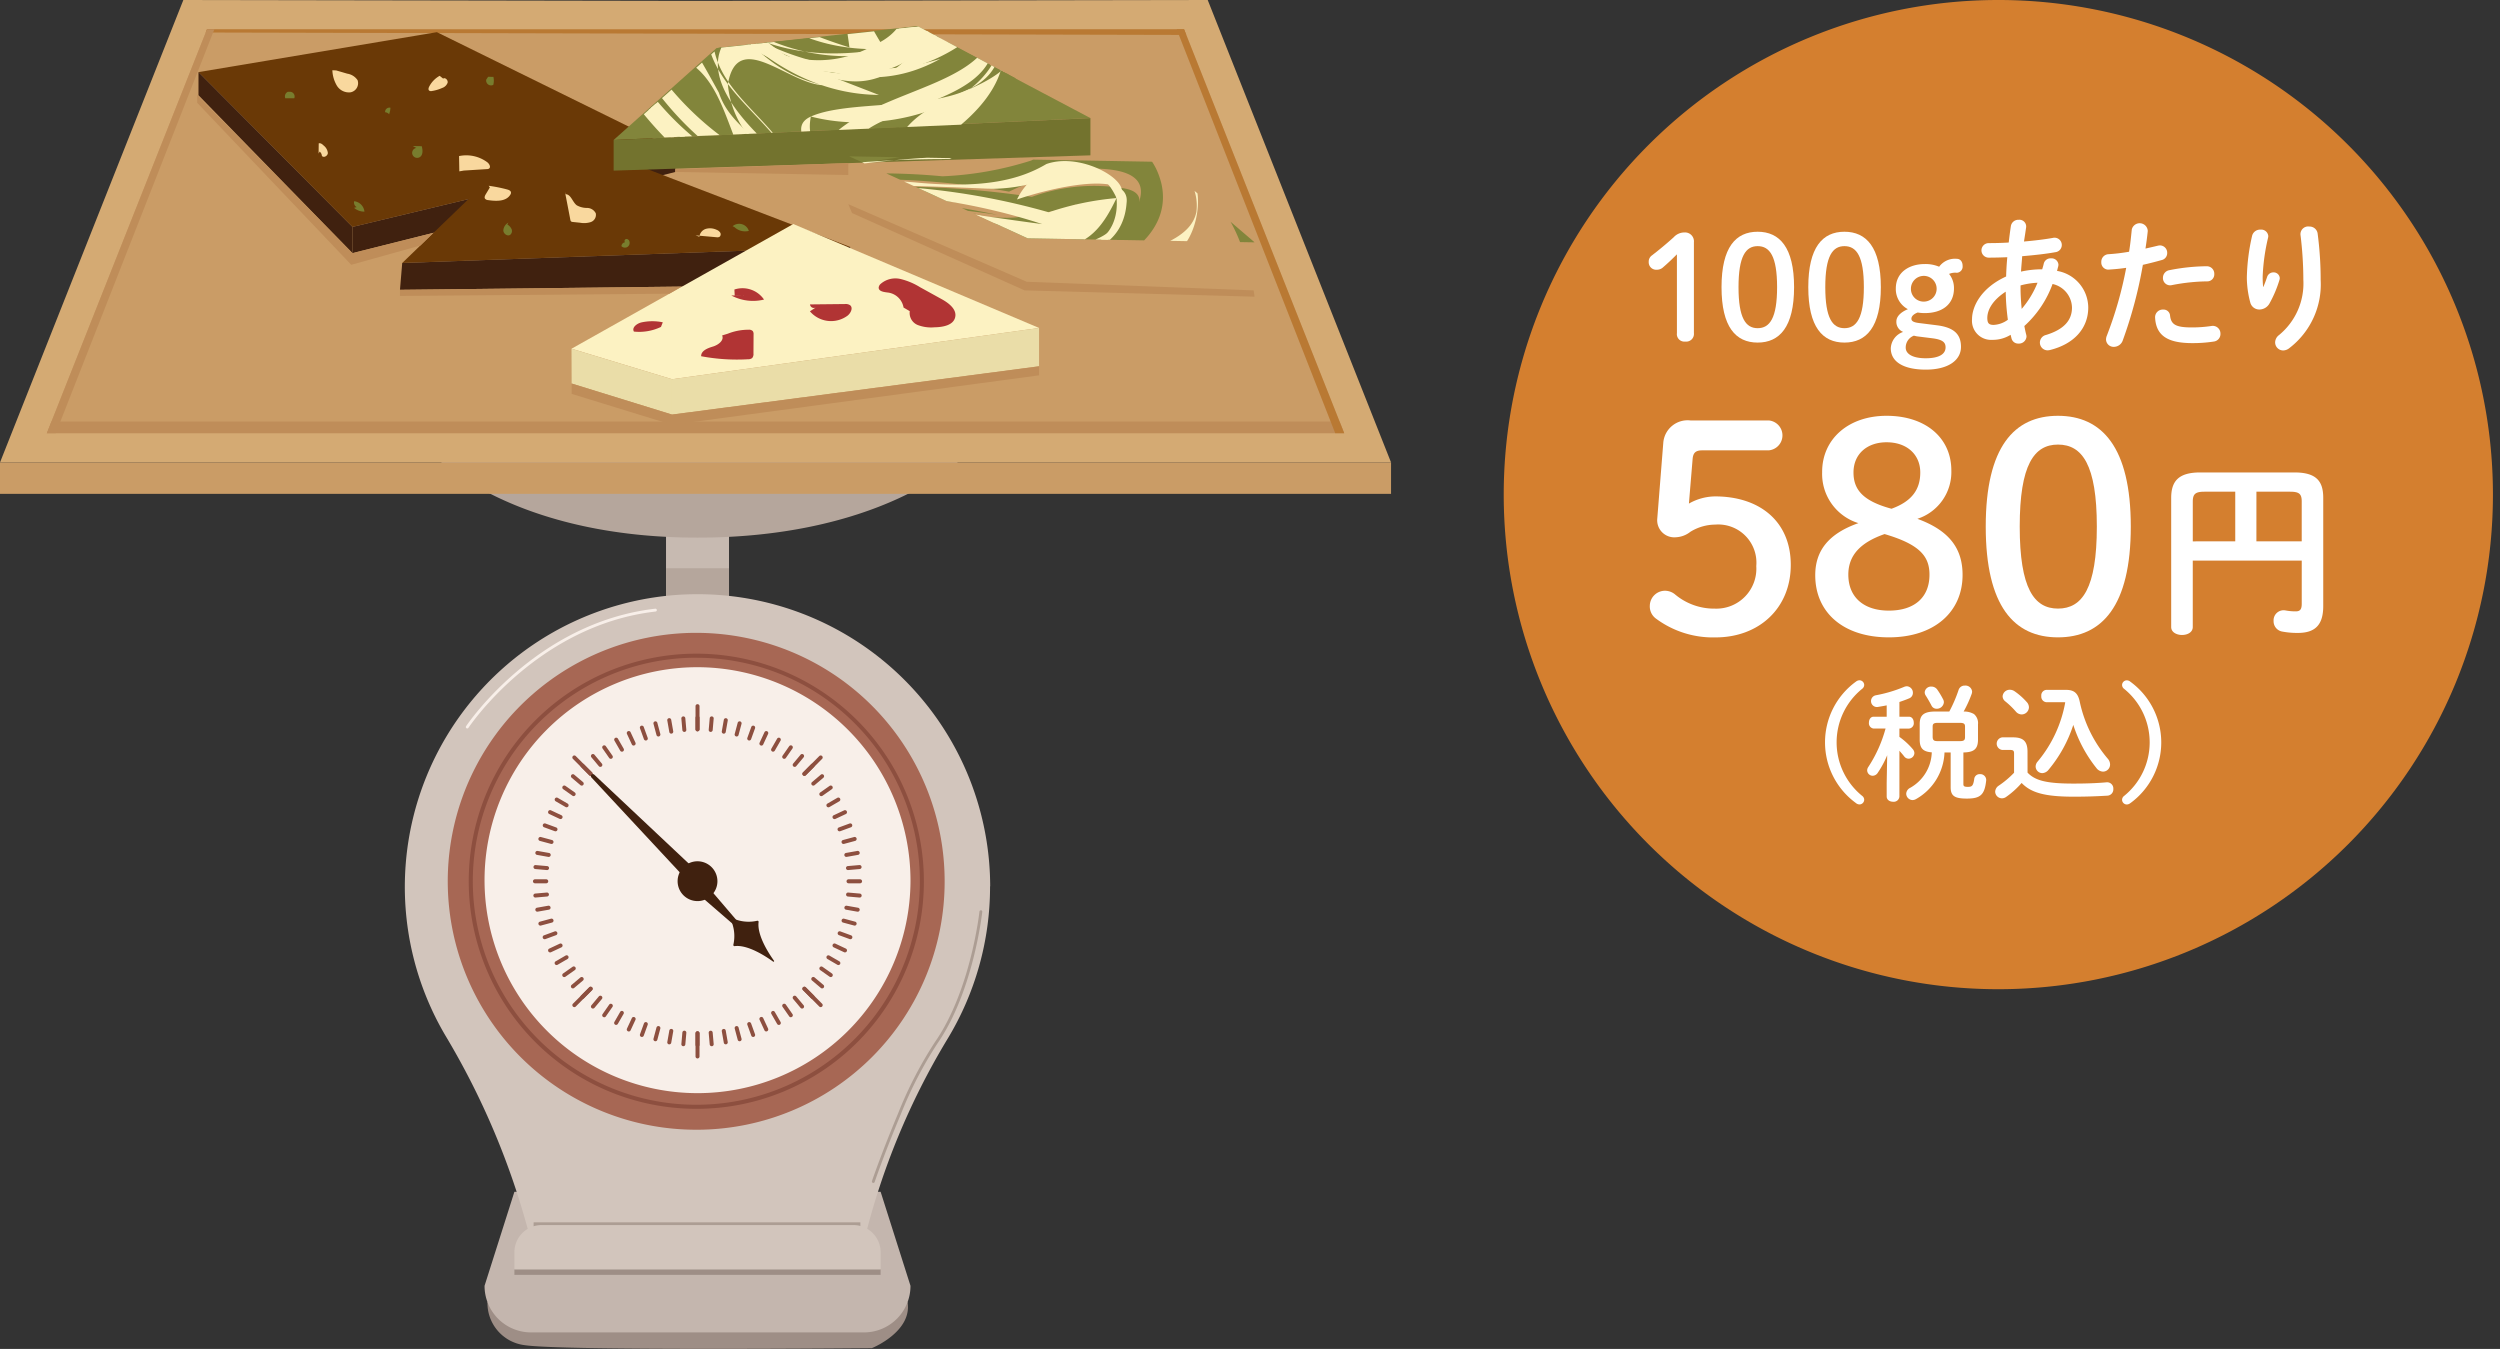 <svg xmlns="http://www.w3.org/2000/svg" xmlns:xlink="http://www.w3.org/1999/xlink" width="278" height="150" viewBox="0 0 278 150"><rect x="0" y="0" width="278" height="150" fill="#333333" stroke="none"/><defs><clipPath id="a"><path d="M252.691,140.325,241.21,150.519l53.027-2.284-19.31-10.281Z" fill="none"/></clipPath><clipPath id="b"><path d="M287.063,161.5l25.238.45L301.855,153l-34.643-.616Z" fill="none"/></clipPath></defs><g transform="translate(3237 20821)"><g transform="translate(0.214)"><path d="M226.994,279.781a4.711,4.711,0,0,0,4.125,4.8c4.286.663,38.619.332,38.619.332s4.521-1.82,3.969-5.136Z" transform="translate(-3410 -20956)" fill="#9e8e86"/><rect width="7.004" height="13.822" transform="translate(-3163.152 -20765.434)" fill="#c7bab1"/><rect width="7.004" height="6.201" transform="translate(-3163.152 -20757.813)" fill="#b5a69c"/><path d="M270.712,267.526H229.988l-3.32,10.455a5.17,5.17,0,0,0,5.156,5.183h37.053a5.168,5.168,0,0,0,5.155-5.183Z" transform="translate(-3410 -20956)" fill="#c4b6ae"/><path d="M282.895,233.562a32.546,32.546,0,1,0-60.572,16.605,85.18,85.18,0,0,1,9.314,22.118l.646,2.534.9-3.78h34.324l.9,3.78.54-2.116a80.04,80.04,0,0,1,9.133-22.058,32.62,32.62,0,0,0,4.8-17.083" transform="translate(-3410 -20956)" fill="#d2c5bc"/><path d="M269.9,266.543a.152.152,0,0,1-.051-.009.159.159,0,0,1-.1-.2c.01-.03,1.033-3.054,2.9-7.51a44.764,44.764,0,0,1,4.142-8.005c3.943-5.706,4.9-14.366,4.91-14.453a.158.158,0,1,1,.314.034c-.009.087-.974,8.826-4.964,14.6a44.378,44.378,0,0,0-4.11,7.946c-1.862,4.445-2.881,7.459-2.891,7.489a.159.159,0,0,1-.15.108" transform="translate(-3410 -20956)" fill="#ac9d93"/><path d="M250.35,260.626A27.627,27.627,0,1,1,277.83,233a27.585,27.585,0,0,1-27.48,27.627" transform="translate(-3410 -20956)" fill="#a76754"/><path d="M250.35,258.3A25.306,25.306,0,1,1,275.521,233,25.268,25.268,0,0,1,250.35,258.3m0-50.162A24.856,24.856,0,1,0,275.075,233a24.82,24.82,0,0,0-24.725-24.856" transform="translate(-3410 -20956)" fill="#8d4f3f"/><path d="M274.033,233a23.683,23.683,0,1,1-23.683-23.808A23.746,23.746,0,0,1,274.033,233" transform="translate(-3410 -20956)" fill="#f8efe9"/><path d="M250.35,216.326a.223.223,0,0,1-.222-.223v-2.577a.222.222,0,1,1,.444,0V216.1a.223.223,0,0,1-.222.223" transform="translate(-3410 -20956)" fill="#8d4f3f"/><path d="M238.465,221.275a.22.22,0,0,1-.157-.066l-1.812-1.822a.221.221,0,0,1,0-.314.219.219,0,0,1,.313,0l1.813,1.822a.223.223,0,0,1,0,.314.22.22,0,0,1-.157.066" transform="translate(-3410 -20956)" fill="#8d4f3f"/><path d="M236.653,246.993a.22.22,0,0,1-.157-.066.223.223,0,0,1,0-.314l1.813-1.822a.219.219,0,0,1,.313,0,.221.221,0,0,1,0,.314l-1.812,1.822a.22.22,0,0,1-.157.066" transform="translate(-3410 -20956)" fill="#8d4f3f"/><path d="M262.235,221.275a.22.22,0,0,1-.157-.066.223.223,0,0,1,0-.314l1.813-1.822a.219.219,0,0,1,.313,0,.222.222,0,0,1,0,.314l-1.812,1.822a.22.22,0,0,1-.157.066" transform="translate(-3410 -20956)" fill="#8d4f3f"/><path d="M264.047,246.993a.22.22,0,0,1-.157-.066l-1.812-1.822a.221.221,0,0,1,0-.314.219.219,0,0,1,.313,0l1.813,1.822a.223.223,0,0,1,0,.314.221.221,0,0,1-.157.066" transform="translate(-3410 -20956)" fill="#8d4f3f"/><path d="M250.35,252.7a.223.223,0,0,1-.222-.223V249.9a.222.222,0,1,1,.444,0v2.577a.223.223,0,0,1-.222.223" transform="translate(-3410 -20956)" fill="#8d4f3f"/><path d="M250.35,216.326a.223.223,0,0,1-.222-.223v-1.288a.222.222,0,1,1,.444,0V216.1a.223.223,0,0,1-.222.223" transform="translate(-3410 -20956)" fill="#8d4f3f"/><path d="M248.885,216.39a.222.222,0,0,1-.22-.2l-.112-1.284a.223.223,0,0,1,.2-.241.217.217,0,0,1,.24.2l.112,1.284a.222.222,0,0,1-.2.241h-.02" transform="translate(-3410 -20956)" fill="#8d4f3f"/><path d="M247.431,216.582a.223.223,0,0,1-.218-.184l-.223-1.27a.222.222,0,1,1,.437-.076l.223,1.269a.223.223,0,0,1-.18.258l-.039,0" transform="translate(-3410 -20956)" fill="#8d4f3f"/><path d="M246,216.9a.22.22,0,0,1-.213-.165l-.332-1.244a.221.221,0,1,1,.427-.116l.332,1.244a.223.223,0,0,1-.156.273.193.193,0,0,1-.058.008" transform="translate(-3410 -20956)" fill="#8d4f3f"/><path d="M244.6,217.345a.223.223,0,0,1-.209-.147l-.438-1.21a.221.221,0,1,1,.416-.152l.44,1.21a.223.223,0,0,1-.209.3" transform="translate(-3410 -20956)" fill="#8d4f3f"/><path d="M243.247,217.909a.223.223,0,0,1-.2-.129l-.542-1.168a.225.225,0,0,1,.108-.3.22.22,0,0,1,.294.108l.542,1.169a.223.223,0,0,1-.2.316" transform="translate(-3410 -20956)" fill="#8d4f3f"/><path d="M241.947,218.589a.221.221,0,0,1-.192-.111l-.641-1.116a.222.222,0,1,1,.384-.223l.641,1.116a.223.223,0,0,1-.192.334" transform="translate(-3410 -20956)" fill="#8d4f3f"/><path d="M240.71,219.382a.222.222,0,0,1-.182-.094l-.735-1.056a.223.223,0,0,1,.054-.31.22.22,0,0,1,.309.054l.735,1.055a.222.222,0,0,1-.181.351" transform="translate(-3410 -20956)" fill="#8d4f3f"/><path d="M239.546,220.279a.219.219,0,0,1-.17-.08l-.824-.986a.222.222,0,0,1,.34-.287l.824.988a.223.223,0,0,1-.028.313.219.219,0,0,1-.142.052" transform="translate(-3410 -20956)" fill="#8d4f3f"/><path d="M238.465,221.275a.22.22,0,0,1-.157-.066l-.906-.91a.226.226,0,0,1,0-.316.222.222,0,0,1,.313,0l.907.912a.223.223,0,0,1,0,.314.22.22,0,0,1-.157.066" transform="translate(-3410 -20956)" fill="#8d4f3f"/><path d="M237.475,222.361a.219.219,0,0,1-.143-.052l-.982-.829a.222.222,0,0,1,.284-.341l.983.829a.224.224,0,0,1,.028.313.22.22,0,0,1-.17.08" transform="translate(-3410 -20956)" fill="#8d4f3f"/><path d="M236.582,223.531a.224.224,0,0,1-.127-.04l-1.05-.74a.222.222,0,0,1,.254-.364l1.051.739a.223.223,0,0,1-.128.4" transform="translate(-3410 -20956)" fill="#8d4f3f"/><path d="M235.794,224.774a.223.223,0,0,1-.111-.03l-1.11-.644a.223.223,0,0,1,.221-.387l1.111.646a.224.224,0,0,1,.081.3.221.221,0,0,1-.192.111" transform="translate(-3410 -20956)" fill="#8d4f3f"/><path d="M235.117,226.082a.221.221,0,0,1-.093-.021l-1.162-.544a.224.224,0,0,1-.108-.3.221.221,0,0,1,.3-.108l1.16.545a.222.222,0,0,1-.093.424" transform="translate(-3410 -20956)" fill="#8d4f3f"/><path d="M234.556,227.443a.247.247,0,0,1-.076-.012l-1.2-.441a.223.223,0,0,1,.152-.419l1.2.441a.222.222,0,0,1-.076.431" transform="translate(-3410 -20956)" fill="#8d4f3f"/><path d="M234.115,228.849a.193.193,0,0,1-.058-.008l-1.238-.333a.223.223,0,0,1,.115-.431l1.238.334a.223.223,0,0,1,.156.273.22.22,0,0,1-.213.165" transform="translate(-3410 -20956)" fill="#8d4f3f"/><path d="M233.8,230.288a.262.262,0,0,1-.039,0l-1.261-.225a.222.222,0,0,1,.076-.438l1.263.224a.222.222,0,0,1-.039.441" transform="translate(-3410 -20956)" fill="#8d4f3f"/><path d="M233.607,231.75h-.02l-1.276-.112a.223.223,0,0,1-.2-.241.22.22,0,0,1,.24-.2l1.277.112a.222.222,0,0,1-.019.444" transform="translate(-3410 -20956)" fill="#8d4f3f"/><path d="M233.542,233.223H232.26a.223.223,0,0,1,0-.445h1.282a.223.223,0,0,1,0,.445" transform="translate(-3410 -20956)" fill="#8d4f3f"/><path d="M232.329,234.807a.222.222,0,0,1-.019-.444l1.277-.112a.22.22,0,0,1,.24.2.223.223,0,0,1-.2.241l-1.276.112h-.02" transform="translate(-3410 -20956)" fill="#8d4f3f"/><path d="M232.535,236.38a.223.223,0,0,1-.038-.442l1.262-.224a.223.223,0,0,1,.076.439l-1.261.224-.039,0" transform="translate(-3410 -20956)" fill="#8d4f3f"/><path d="M232.877,237.929a.223.223,0,0,1-.057-.438l1.237-.334a.223.223,0,0,1,.116.431l-1.238.333a.193.193,0,0,1-.058.008" transform="translate(-3410 -20956)" fill="#8d4f3f"/><path d="M233.352,239.442a.223.223,0,0,1-.076-.432l1.2-.441a.223.223,0,0,1,.152.419l-1.2.441a.225.225,0,0,1-.076.013" transform="translate(-3410 -20956)" fill="#8d4f3f"/><path d="M233.956,240.908a.222.222,0,0,1-.093-.424l1.16-.545a.222.222,0,0,1,.3.107.225.225,0,0,1-.108.3l-1.162.544a.221.221,0,0,1-.093.021" transform="translate(-3410 -20956)" fill="#8d4f3f"/><path d="M234.684,242.315a.222.222,0,0,1-.111-.415l1.11-.644a.22.22,0,0,1,.3.081.223.223,0,0,1-.082.3l-1.109.644a.223.223,0,0,1-.111.03" transform="translate(-3410 -20956)" fill="#8d4f3f"/><path d="M235.532,243.653a.223.223,0,0,1-.182-.094.225.225,0,0,1,.054-.311l1.051-.739a.222.222,0,1,1,.254.364l-1.05.74a.224.224,0,0,1-.127.04" transform="translate(-3410 -20956)" fill="#8d4f3f"/><path d="M236.493,244.912a.219.219,0,0,1-.17-.08.221.221,0,0,1,.028-.313l.982-.829a.222.222,0,0,1,.284.341l-.982.829a.219.219,0,0,1-.142.052" transform="translate(-3410 -20956)" fill="#8d4f3f"/><path d="M237.559,246.081a.219.219,0,0,1-.157-.065.225.225,0,0,1,0-.315l.907-.912a.222.222,0,0,1,.313,0,.226.226,0,0,1,0,.316l-.906.911a.219.219,0,0,1-.157.065" transform="translate(-3410 -20956)" fill="#8d4f3f"/><path d="M238.722,247.153a.219.219,0,0,1-.142-.052.222.222,0,0,1-.028-.314l.824-.987a.222.222,0,0,1,.34.287l-.824.986a.225.225,0,0,1-.17.08" transform="translate(-3410 -20956)" fill="#8d4f3f"/><path d="M239.974,248.119a.222.222,0,0,1-.181-.351l.735-1.055a.22.22,0,0,1,.309-.054.223.223,0,0,1,.054.31l-.735,1.054a.219.219,0,0,1-.182.1" transform="translate(-3410 -20956)" fill="#8d4f3f"/><path d="M241.3,248.972a.223.223,0,0,1-.192-.334l.641-1.116a.219.219,0,0,1,.3-.081.224.224,0,0,1,.081.3l-.641,1.116a.221.221,0,0,1-.192.111" transform="translate(-3410 -20956)" fill="#8d4f3f"/><path d="M242.705,249.7a.221.221,0,0,1-.093-.021.223.223,0,0,1-.108-.295l.542-1.169a.22.22,0,0,1,.294-.107.224.224,0,0,1,.108.3l-.542,1.167a.223.223,0,0,1-.2.129" transform="translate(-3410 -20956)" fill="#8d4f3f"/><path d="M244.163,250.311a.221.221,0,0,1-.076-.013.225.225,0,0,1-.133-.286l.439-1.21a.221.221,0,1,1,.416.152l-.437,1.21a.225.225,0,0,1-.209.147" transform="translate(-3410 -20956)" fill="#8d4f3f"/><path d="M245.669,250.788a.2.2,0,0,1-.059-.008.223.223,0,0,1-.156-.273l.332-1.244a.22.22,0,0,1,.271-.157.224.224,0,0,1,.157.273l-.332,1.244a.222.222,0,0,1-.213.165" transform="translate(-3410 -20956)" fill="#8d4f3f"/><path d="M247.209,251.132l-.039,0a.223.223,0,0,1-.18-.258l.223-1.269a.222.222,0,1,1,.437.077l-.223,1.269a.222.222,0,0,1-.218.184" transform="translate(-3410 -20956)" fill="#8d4f3f"/><path d="M248.774,251.339h-.02a.222.222,0,0,1-.2-.241l.112-1.284a.221.221,0,1,1,.441.039l-.112,1.284a.222.222,0,0,1-.22.2" transform="translate(-3410 -20956)" fill="#8d4f3f"/><path d="M250.35,251.408a.223.223,0,0,1-.222-.223V249.9a.222.222,0,1,1,.444,0v1.288a.223.223,0,0,1-.222.223" transform="translate(-3410 -20956)" fill="#8d4f3f"/><path d="M251.926,251.339a.222.222,0,0,1-.22-.2l-.112-1.284a.221.221,0,1,1,.441-.039l.112,1.284a.221.221,0,0,1-.2.241h-.02" transform="translate(-3410 -20956)" fill="#8d4f3f"/><path d="M253.491,251.132a.222.222,0,0,1-.218-.184l-.223-1.269a.222.222,0,0,1,.18-.257.219.219,0,0,1,.257.18l.223,1.268a.224.224,0,0,1-.18.259l-.039,0" transform="translate(-3410 -20956)" fill="#8d4f3f"/><path d="M255.032,250.788a.22.22,0,0,1-.213-.165l-.332-1.244a.222.222,0,0,1,.156-.273.219.219,0,0,1,.271.157l.332,1.244a.224.224,0,0,1-.156.273.193.193,0,0,1-.058.008" transform="translate(-3410 -20956)" fill="#8d4f3f"/><path d="M256.537,250.311a.223.223,0,0,1-.208-.147l-.438-1.21a.221.221,0,1,1,.416-.152l.438,1.21a.221.221,0,0,1-.208.3" transform="translate(-3410 -20956)" fill="#8d4f3f"/><path d="M257.995,249.7a.223.223,0,0,1-.2-.129l-.542-1.167a.224.224,0,0,1,.108-.3.221.221,0,0,1,.294.107l.542,1.169a.223.223,0,0,1-.108.295.221.221,0,0,1-.093.021" transform="translate(-3410 -20956)" fill="#8d4f3f"/><path d="M259.395,248.972a.221.221,0,0,1-.192-.111l-.641-1.116a.224.224,0,0,1,.081-.3.221.221,0,0,1,.3.081l.641,1.116a.223.223,0,0,1-.192.334" transform="translate(-3410 -20956)" fill="#8d4f3f"/><path d="M260.726,248.119a.216.216,0,0,1-.181-.1l-.736-1.054a.223.223,0,0,1,.055-.31.22.22,0,0,1,.308.054l.735,1.055a.223.223,0,0,1-.054.311.22.22,0,0,1-.127.04" transform="translate(-3410 -20956)" fill="#8d4f3f"/><path d="M261.978,247.153a.219.219,0,0,1-.17-.08l-.824-.986a.225.225,0,0,1,.028-.314.221.221,0,0,1,.312.027l.824.987a.224.224,0,0,1-.028.314.219.219,0,0,1-.142.052" transform="translate(-3410 -20956)" fill="#8d4f3f"/><path d="M263.141,246.081a.219.219,0,0,1-.157-.065l-.906-.911a.226.226,0,0,1,0-.316.222.222,0,0,1,.313,0l.907.912a.225.225,0,0,1,0,.315.219.219,0,0,1-.157.065" transform="translate(-3410 -20956)" fill="#8d4f3f"/><path d="M264.207,244.912a.217.217,0,0,1-.142-.052l-.983-.829a.222.222,0,0,1,.285-.341l.982.829a.222.222,0,0,1,.028.313.219.219,0,0,1-.17.08" transform="translate(-3410 -20956)" fill="#8d4f3f"/><path d="M265.168,243.653a.22.22,0,0,1-.127-.04l-1.05-.74a.222.222,0,0,1,.254-.364l1.05.739a.223.223,0,0,1,.054.311.219.219,0,0,1-.181.094" transform="translate(-3410 -20956)" fill="#8d4f3f"/><path d="M266.016,242.315a.223.223,0,0,1-.111-.03l-1.11-.644a.223.223,0,0,1-.081-.3.22.22,0,0,1,.3-.081l1.111.644a.224.224,0,0,1,.081.3.221.221,0,0,1-.192.111" transform="translate(-3410 -20956)" fill="#8d4f3f"/><path d="M266.745,240.908a.221.221,0,0,1-.093-.021l-1.162-.544a.225.225,0,0,1-.108-.3.222.222,0,0,1,.3-.107l1.16.545a.222.222,0,0,1-.093.424" transform="translate(-3410 -20956)" fill="#8d4f3f"/><path d="M267.349,239.442a.221.221,0,0,1-.076-.013l-1.2-.441a.223.223,0,0,1,.152-.419l1.2.441a.223.223,0,0,1-.076.432" transform="translate(-3410 -20956)" fill="#8d4f3f"/><path d="M267.823,237.929a.187.187,0,0,1-.057-.008l-1.238-.333a.223.223,0,0,1,.114-.431l1.238.334a.223.223,0,0,1-.057.438" transform="translate(-3410 -20956)" fill="#8d4f3f"/><path d="M268.165,236.38a.256.256,0,0,1-.039,0l-1.263-.224a.221.221,0,0,1-.178-.258.223.223,0,0,1,.256-.181l1.262.224a.223.223,0,0,1-.038.442" transform="translate(-3410 -20956)" fill="#8d4f3f"/><path d="M268.371,234.807h-.02l-1.277-.112a.222.222,0,0,1,.039-.443l1.277.112a.222.222,0,0,1-.019.444" transform="translate(-3410 -20956)" fill="#8d4f3f"/><path d="M268.44,233.223h-1.282a.223.223,0,1,1,0-.445h1.282a.223.223,0,0,1,0,.445" transform="translate(-3410 -20956)" fill="#8d4f3f"/><path d="M267.093,231.75a.222.222,0,0,1-.019-.444l1.277-.112a.222.222,0,0,1,.039.443l-1.277.112h-.02" transform="translate(-3410 -20956)" fill="#8d4f3f"/><path d="M266.9,230.288a.222.222,0,0,1-.038-.441l1.262-.224a.222.222,0,0,1,.078.438l-1.263.225a.262.262,0,0,1-.039,0" transform="translate(-3410 -20956)" fill="#8d4f3f"/><path d="M266.585,228.849a.223.223,0,0,1-.057-.438l1.237-.334a.223.223,0,0,1,.115.431l-1.238.333a.187.187,0,0,1-.057.008" transform="translate(-3410 -20956)" fill="#8d4f3f"/><path d="M266.144,227.443a.222.222,0,0,1-.076-.431l1.2-.441a.223.223,0,0,1,.152.419l-1.2.441a.246.246,0,0,1-.076.012" transform="translate(-3410 -20956)" fill="#8d4f3f"/><path d="M265.583,226.082a.222.222,0,0,1-.093-.424l1.16-.545a.222.222,0,0,1,.3.108.224.224,0,0,1-.108.3l-1.162.544a.221.221,0,0,1-.093.021" transform="translate(-3410 -20956)" fill="#8d4f3f"/><path d="M264.906,224.774a.222.222,0,0,1-.111-.415l1.11-.646a.223.223,0,0,1,.221.387l-1.109.644a.223.223,0,0,1-.111.03" transform="translate(-3410 -20956)" fill="#8d4f3f"/><path d="M264.118,223.531a.219.219,0,0,1-.181-.094.223.223,0,0,1,.054-.311l1.05-.739a.222.222,0,0,1,.254.364l-1.05.74a.22.22,0,0,1-.127.04" transform="translate(-3410 -20956)" fill="#8d4f3f"/><path d="M263.226,222.361a.219.219,0,0,1-.17-.08.221.221,0,0,1,.028-.313l.982-.829a.222.222,0,0,1,.284.341l-.982.829a.219.219,0,0,1-.142.052" transform="translate(-3410 -20956)" fill="#8d4f3f"/><path d="M262.235,221.275a.22.22,0,0,1-.157-.066.223.223,0,0,1,0-.314l.907-.912a.222.222,0,0,1,.313,0,.226.226,0,0,1,0,.316l-.906.91a.22.22,0,0,1-.157.066" transform="translate(-3410 -20956)" fill="#8d4f3f"/><path d="M261.154,220.279a.217.217,0,0,1-.142-.052.223.223,0,0,1-.028-.313l.824-.988a.221.221,0,0,1,.312-.027.225.225,0,0,1,.028.314l-.824.986a.219.219,0,0,1-.17.08" transform="translate(-3410 -20956)" fill="#8d4f3f"/><path d="M259.991,219.382a.219.219,0,0,1-.127-.04.223.223,0,0,1-.054-.311l.735-1.055a.22.22,0,0,1,.308-.054.223.223,0,0,1,.055.31l-.736,1.056a.219.219,0,0,1-.181.094" transform="translate(-3410 -20956)" fill="#8d4f3f"/><path d="M258.754,218.589a.223.223,0,0,1-.192-.334l.641-1.116a.221.221,0,0,1,.3-.081.224.224,0,0,1,.081.3l-.641,1.116a.221.221,0,0,1-.192.111" transform="translate(-3410 -20956)" fill="#8d4f3f"/><path d="M257.453,217.909a.223.223,0,0,1-.2-.316l.542-1.169a.22.22,0,0,1,.294-.108.223.223,0,0,1,.107.3l-.541,1.168a.223.223,0,0,1-.2.129" transform="translate(-3410 -20956)" fill="#8d4f3f"/><path d="M256.1,217.345a.221.221,0,0,1-.076-.013.223.223,0,0,1-.132-.286l.438-1.21a.221.221,0,1,1,.416.152l-.438,1.21a.223.223,0,0,1-.208.147" transform="translate(-3410 -20956)" fill="#8d4f3f"/><path d="M254.7,216.9a.2.2,0,0,1-.059-.008.223.223,0,0,1-.156-.273l.332-1.244a.22.22,0,0,1,.271-.157.223.223,0,0,1,.156.273l-.332,1.244a.22.22,0,0,1-.212.165" transform="translate(-3410 -20956)" fill="#8d4f3f"/><path d="M253.269,216.582l-.039,0a.223.223,0,0,1-.18-.258l.223-1.269a.222.222,0,1,1,.437.076l-.223,1.27a.223.223,0,0,1-.218.184" transform="translate(-3410 -20956)" fill="#8d4f3f"/><path d="M251.815,216.39h-.02a.222.222,0,0,1-.2-.241l.112-1.284a.221.221,0,1,1,.441.039l-.111,1.284a.223.223,0,0,1-.221.2" transform="translate(-3410 -20956)" fill="#8d4f3f"/><path d="M252.564,233a2.214,2.214,0,1,1-2.213-2.226A2.221,2.221,0,0,1,252.564,233" transform="translate(-3410 -20956)" fill="#40210f"/><path d="M238.555,221.457l11.16,11.989,1.079-1.085L238.87,221.144a.222.222,0,0,0-.315.313" transform="translate(-3410 -20956)" fill="#40210f"/><path d="M255.577,238.367l-4.974-5.814-1.08,1.085,5.782,5a.193.193,0,0,0,.272-.271" transform="translate(-3410 -20956)" fill="#40210f"/><path d="M254.235,237.765a4.338,4.338,0,0,1,.1,2.292.127.127,0,0,0,.147.152c1.449-.183,3.437,1.115,4.267,1.716a.07.07,0,0,0,.1-.1c-.6-.835-1.889-2.833-1.708-4.291a.125.125,0,0,0-.15-.146,4.286,4.286,0,0,1-2.28-.1.371.371,0,0,0-.474.476" transform="translate(-3410 -20956)" fill="#40210f"/><rect width="40.723" height="0.615" transform="translate(-3180.012 -20679.85)" fill="#9e8e86"/><rect width="36.336" height="0.615" transform="translate(-3177.877 -20685.076)" fill="#ac9d93"/><path d="M270.712,276.15H229.988v-1.9a3.024,3.024,0,0,1,3.023-3.023h34.678a3.024,3.024,0,0,1,3.023,3.023Z" transform="translate(-3410 -20956)" fill="#d2c5bc"/><path d="M224.745,216.006a.156.156,0,0,1-.087-.027.159.159,0,0,1-.045-.22c.075-.115,7.71-11.537,21.037-13.073a.161.161,0,0,1,.175.14.159.159,0,0,1-.139.177c-13.176,1.518-20.733,12.818-20.809,12.932a.16.16,0,0,1-.132.071" transform="translate(-3410 -20956)" fill="#f8efe9"/><path d="M213.71,177.312a1.8,1.8,0,0,1,.093-.242,1.94,1.94,0,0,0-.093.242" transform="translate(-3410 -20956)" fill="#d2c5bc"/><path d="M214.1,176.627a3.44,3.44,0,0,1,.255-.282,3.631,3.631,0,0,0-.255.282" transform="translate(-3410 -20956)" fill="#d2c5bc"/><path d="M213.876,176.953a2.486,2.486,0,0,1,.159-.245,2.486,2.486,0,0,0-.159.245" transform="translate(-3410 -20956)" fill="#d2c5bc"/><path d="M214.387,176.322c3.464-3.286,18.247-5.756,35.964-5.756-18.565,0-32.616,2.553-35.964,5.756" transform="translate(-3410 -20956)" fill="#d2c5bc"/><path d="M213.618,177.8a1.524,1.524,0,0,1,.047-.366,1.531,1.531,0,0,0-.047.366" transform="translate(-3410 -20956)" fill="#d2c5bc"/><path d="M215.241,179.724a19.316,19.316,0,0,1,2.564,2.4c4.025,5.906,14.719,12.661,32.545,12.661,18.679,0,29.942-7.262,33.178-13.229a10.528,10.528,0,0,1,1.731-1.735c-4.807,2.314-18.614,2.936-34.909,2.936-16.519,0-30.489-.639-35.109-3.032" transform="translate(-3410 -20956)" fill="#b5a69c"/><path d="M214.232,177.5l-1.107-.2.057-.167Z" transform="translate(-3410 -20956)" fill="#f8efe9"/><path d="M214.535,176.979l-.944-.6.073-.086Z" transform="translate(-3410 -20956)" fill="#f8efe9"/><path d="M214.292,177.333l-.979-.521.073-.123.968.547Z" transform="translate(-3410 -20956)" fill="#f8efe9"/><path d="M281.946,182.029l2.944-2.624a9.983,9.983,0,0,0,1.646-1.671l1.1.065c0,.99-.719,1.838-2.138,2.52Z" transform="translate(-3410 -20956)" fill="#f8efe9"/><path d="M214.779,176.715l-.811-.763.05-.045Z" transform="translate(-3410 -20956)" fill="#f8efe9"/><path d="M219.082,182.335l-4.1-2.118c-1.276-.66-1.924-1.474-1.924-2.418l1.11-.019c.025.125.246.49,1.434,1.525Z" transform="translate(-3410 -20956)" fill="#f8efe9"/><path d="M287.638,177.8h-1.111c0-2.266-12.761-6.675-36.159-6.677a.106.106,0,0,1-.018,0v-1.111h.017c18.072,0,37.271,2.731,37.271,7.788" transform="translate(-3410 -20956)" fill="#f8efe9"/><path d="M287.083,177.8c0-3.338-15.385-7.233-36.732-7.233-17.717,0-32.5,2.47-35.964,5.756l-.026.023c-.1.094-.177.188-.256.282-.021.027-.049.054-.07.08a2.5,2.5,0,0,0-.159.246c-.022.039-.052.078-.072.116a1.8,1.8,0,0,0-.093.242c-.014.042-.036.082-.046.122a1.475,1.475,0,0,0-.046.366c0,.44.748,1.162,1.623,1.925,4.62,2.394,18.589,3.031,35.109,3.031,16.294,0,30.1-.622,34.908-2.936.909-.809,1.824-1.634,1.824-2.02" transform="translate(-3410 -20956)" fill="#d2c5bc"/><path d="M250.35,183.312c-32.857,0-37.288-2.787-37.288-5.513,0-5.058,19.212-7.787,37.288-7.787s37.288,2.729,37.288,7.787c0,2.726-4.431,5.513-37.288,5.513m0-12.19c-21.319,0-36.177,3.519-36.177,6.677,0,2.921,12.171,4.4,36.177,4.4s36.177-1.481,36.177-4.4c0-3.158-14.858-6.677-36.177-6.677" transform="translate(-3410 -20956)" fill="#f8efe9"/><path d="M220.579,175.357a.42.42,0,0,1-.119-.823,90.3,90.3,0,0,1,22.868-3h0a.42.42,0,0,1,0,.84,89.413,89.413,0,0,0-22.633,2.969.409.409,0,0,1-.119.018" transform="translate(-3410 -20956)" fill="#f8efe9"/><path d="M307.084,135l-56.955.1-56.955-.1-20.388,51.425H327.471Z" transform="translate(-3410 -20956)" fill="#d4aa73"/><path d="M178,183.173,195.8,138.256l54.319.093,54.333-.093,17.808,44.917Z" transform="translate(-3410 -20956)" fill="#ca9c66"/><path d="M195.8,138.256l-.142.36,109.044.269-.249-.629Z" transform="translate(-3410 -20956)" fill="#b97933"/><path d="M178,183.173H322.262l-.514-1.3H178.509Z" transform="translate(-3410 -20956)" fill="#bf8d59"/><path d="M304.455,138.256l17.807,44.917h-1l-17.63-44.917Z" transform="translate(-3410 -20956)" fill="#b97933"/><path d="M195.8,138.256l-17.808,44.917h1l17.63-44.917Z" transform="translate(-3410 -20956)" fill="#bf8d59"/><rect width="154.685" height="3.492" transform="translate(-3237.214 -20769.576)" fill="#ca9c66"/><path d="M243.737,152.5a.5.5,0,0,0,.059.615.49.49,0,0,0,.613.046.472.472,0,0,0-.354-.652" transform="translate(-3410 -20956)" fill="#787d2e"/><path d="M194.857,143.019l17.122,17.213,35.9-8.606-26.512-13.049Z" transform="translate(-3410 -20956)" fill="#6a3906"/><path d="M211.98,160.232v2.915l35.9-9.023v-2.5Z" transform="translate(-3410 -20956)" fill="#40210f"/><path d="M211.98,160.232,194.858,143.02v2.568l17.122,17.56Z" transform="translate(-3410 -20956)" fill="#40210f"/><path d="M223.863,154.055l-.031-1.7a3.933,3.933,0,0,1,3.132.681c.235.175.442.561.194.717a.478.478,0,0,1-.228.052l-2.563.161" transform="translate(-3410 -20956)" fill="#f9d89e"/><path d="M208.217,152.077c0-.378.007-.755.01-1.133.206-.072.411.1.565.253a1.191,1.191,0,0,1,.452.822c-.015.322-.481.576-.664.311a.679.679,0,0,0-.25-.478" transform="translate(-3410 -20956)" fill="#f9d89e"/><path d="M221.676,143.43a2.881,2.881,0,0,0-1.164,1.2c-.072.14-.124.332-.009.439a.373.373,0,0,0,.313.05,4.329,4.329,0,0,0,1.139-.338.957.957,0,0,0,.606-.584c.063-.284-.262-.621-.5-.458" transform="translate(-3410 -20956)" fill="#f9d89e"/><path d="M209.745,142.812a3.627,3.627,0,0,0,.5,1.712,1.571,1.571,0,0,0,1.525.742,1.033,1.033,0,0,0,.779-1.351,1.688,1.688,0,0,0-1.142-.722l-1.238-.362" transform="translate(-3410 -20956)" fill="#f9d89e"/><path d="M204.8,145.205a.559.559,0,0,0-.289.72l1,0a.525.525,0,0,0-.4-.713" transform="translate(-3410 -20956)" fill="#787d2e"/><path d="M219.086,151.451a.556.556,0,1,0,.374,1.026c.38-.232.348-.793.22-1.22l-1-.017" transform="translate(-3410 -20956)" fill="#787d2e"/><path d="M226.856,143.851a.543.543,0,0,0,.783.585,1.824,1.824,0,0,0,.014-.887l-.587-.009" transform="translate(-3410 -20956)" fill="#787d2e"/><path d="M212.451,158.031a.572.572,0,0,1-.28-.656,1.3,1.3,0,0,1,1.141,1.159,1.722,1.722,0,0,1-1.155-.424" transform="translate(-3410 -20956)" fill="#787d2e"/><path d="M215.568,147.486a.6.6,0,0,1,.484.215,2.132,2.132,0,0,0,.149-.719.476.476,0,0,0-.589.506" transform="translate(-3410 -20956)" fill="#787d2e"/><path d="M217.513,164.244l15.5-14.948,34.309,13.162Z" transform="translate(-3410 -20956)" fill="#6a3906"/><path d="M217.513,164.244l-.25,2.984,49.713-.577.351-4.193Z" transform="translate(-3410 -20956)" fill="#40210f"/><path d="M235.613,156.359q.3,1.535.592,3.068a.329.329,0,0,0,.082.191.336.336,0,0,0,.193.065l.8.083a2.47,2.47,0,0,0,1.207-.073.856.856,0,0,0,.551-.971,1.093,1.093,0,0,0-.969-.6,2.307,2.307,0,0,1-1.15-.294c-.478-.363-.631-1.208-1.23-1.233" transform="translate(-3410 -20956)" fill="#f9d89e"/><path d="M250.556,161.327a1.034,1.034,0,0,1,.727-.878,1.7,1.7,0,0,1,1.179.1.822.822,0,0,1,.411.318.358.358,0,0,1-.084.472.537.537,0,0,1-.331.041l-2.33-.207" transform="translate(-3410 -20956)" fill="#f9d89e"/><path d="M227.256,155.847c-.15.25-.3.5-.451.751-.091.152-.182.347-.085.495a.479.479,0,0,0,.349.16c.885.131,1.986.171,2.459-.593a.4.4,0,0,0,.078-.275c-.03-.183-.238-.266-.414-.314a16.266,16.266,0,0,0-2.063-.412" transform="translate(-3410 -20956)" fill="#f9d89e"/><path d="M229.319,159.754a1.057,1.057,0,0,0-.562.883c.019.365.465.682.765.473a.543.543,0,0,0,.15-.635,1.138,1.138,0,0,0-.47-.509" transform="translate(-3410 -20956)" fill="#787d2e"/><path d="M254.256,160.151a1.128,1.128,0,0,1,1.8.523,1.705,1.705,0,0,1-1.589-.411" transform="translate(-3410 -20956)" fill="#787d2e"/><path d="M242.269,161.9c-.1-.115.016-.314.165-.328a.358.358,0,0,1,.338.25.551.551,0,0,1-.214.64.545.545,0,0,1-.667-.088.448.448,0,0,1,.368-.424" transform="translate(-3410 -20956)" fill="#787d2e"/><path d="M261,159.911l-24.66,13.867,11.175,3.391,40.818-5.7Z" transform="translate(-3410 -20956)" fill="#fcf2c2"/><path d="M247.512,177.169V181.1l40.818-5.369v-4.263Z" transform="translate(-3410 -20956)" fill="#eadda8"/><path d="M236.338,173.779l.016,3.869,11.158,3.452v-3.932Z" transform="translate(-3410 -20956)" fill="#eadda8"/><path d="M253.72,172.106a6.176,6.176,0,0,1,2.311-.44.573.573,0,0,1,.468.156.6.6,0,0,1,.083.381c0,.7-.008,1.4-.011,2.1a.69.69,0,0,1-.14.508.674.674,0,0,1-.442.137,21.466,21.466,0,0,1-5.235-.335c-.02-.611.72-.9,1.305-1.074s1.277-.678,1.029-1.238" transform="translate(-3410 -20956)" fill="#b13434"/><path d="M263.566,169.15a.436.436,0,0,1-.707-.3l3.868-.041a.888.888,0,0,1,.6.139c.343.293.065.866-.287,1.149a3.085,3.085,0,0,1-4.19-.478" transform="translate(-3410 -20956)" fill="#b13434"/><path d="M255.618,167.869l-1.132-.023c-.011-.218-.023-.436-.035-.652a2.9,2.9,0,0,1,3.294,1.118,5.136,5.136,0,0,1-3.645-.459" transform="translate(-3410 -20956)" fill="#b13434"/><path d="M246.488,170.841a5.645,5.645,0,0,0-2.365.009c-.507.112-1.115.578-.844,1.023a5.613,5.613,0,0,0,3.008-.521" transform="translate(-3410 -20956)" fill="#b13434"/><path d="M273.262,169.2a2.022,2.022,0,0,0-1.7-1.664c-.444-.054-1.083-.118-1.067-.568a.622.622,0,0,1,.221-.4,2.507,2.507,0,0,1,2.211-.543,7.429,7.429,0,0,1,2.173.915l2.408,1.33c.783.433,1.692,1.124,1.495,2-.2.907-1.377,1.112-2.3,1.126a4.173,4.173,0,0,1-1.875-.258,1.446,1.446,0,0,1-.877-1.536" transform="translate(-3410 -20956)" fill="#b13434"/><path d="M241.022,150.566l53.02-2.434-19.337-10.226-22.23,2.435Z" transform="translate(-3410 -20956)" fill="#82853b"/><path d="M241.022,150.566v3.408l53.02-1.7v-4.139Z" transform="translate(-3410 -20956)" fill="#73732e"/><g transform="translate(-3410 -20956)"><g clip-path="url(#a)"><path d="M266.343,120.557c-.593-7.529,1.188-12.174,6.88-16.635-14.765,14.281,9.932,22.523,10.543,34.762-.1,10.632-16.712,5.524-22.4,9.985-4.8,2.14,6.748,6.618,5.148,7.331-15.739,9.9-27.09-15.839-29.565-30.135-4.587-36.454,31.246-57.237,63.032-56.851a37.779,37.779,0,0,0,9.681-2.557c6.265-3.634,12.465-4.841,14.608,1.242,1.552,4.6-2.074,8.865-8.5,11.164-28.29-12.092-74.336.728-75.258,37.714,1.814-39.307,46.341-44.715,77.044-40.209a8.821,8.821,0,0,0,4.223-5.634c1.781-4.643-3.729-4.113-6.484-3.847a29.076,29.076,0,0,0-7.787,3.216c-24.384-2.353-52.562,5.392-65.38,28.43-8.546,15.357-7.407,33.137,2.888,47.8,3.992,6.882,10.212,7.96,17.141,10.646-7.539-14.926,10.938-7.761,17.52-14.544-15.557,5.97-36.08.679-39.974-16.834-7.077-33.419,27.336-57.419,57.279-52.477-14.039-1.443-27.551,2.654-40.089,11.129-15.029,11.511-25.538,35.443-11.152,46.357,4.884,4.561,12.34,12.786,21.316,13.6,3.91.182,10.129,1.261,11.2-4.993.89-2.321-.974-4.378-2.93-7.41a27,27,0,0,1-8.983-11.248" fill="#82853b"/><path d="M250.72,164.411C231.946,149.267,227,120.674,239.369,98.8c-6.236,16.253-5.988,36.355,5.462,51.464,7.457,8.227,18.56,13.865,30.471,10.481-4.965-11.261,12.456-15.176,11.218-22.324-2.211-11.526-28.063-20.216-10.987-33.6,13.428-10.8,34.48.034,41.129,17.283,7.358,18.856-1.815,39.306-18,50.369-10.492,6.6-21.513,7.663-32.8,5.955-32.963-7.447-47.414-42.392-38.589-72.312-5.889,25.724-.675,57.086,24.995,69.708,14.568,6.982,31.363,8.159,46.656-.581,14.584-10.349,24.285-25.261,23.146-43.039-1.667-23.319-24.22-44.067-47.069-32.922-14.848,7.579-13,26.968-5.724,39.125-11.466,2.222-21.232-6.9-23.888-17.265-4.34-16.353,5.806-32.425,19.5-40.452C282.676,68.91,301.6,74.914,319.878,80c4.223-2.363,9.89-4.167,13.891-5.95C328.8,62.79,310.326,55.625,303.3,63.57c-1.208,1.42-3.3,2.483-6.3,3.26-20.721,4.933-43.653,9.379-54.426,30.541-9.437,17.68-6.616,41.447,8.034,55.129,6.485,3.849,14.833,9.753,20.524,5.291,6.4-2.853-5.329-3.4-7.012-9.387,5.511-.531,10.576.1,16.531-1.593,6.4-2.852,4.454-11.609.726-15.723-5.329-3.4-11.1-5.638-13.231-10.464-4.076-13.583,10.772-21.164,21.347-21.064,12.886,1,24.961,11.012,29.037,24.6-4.34-16.353-19.881-27.713-36.856-24.96-5.511.53-8.892,5.888-11.383,8.923-9.965,12.141,8.776,22.075,6.813,30.65-2.145,12.5-20.886,2.57-28.789-4.5s-7.8-17.7-5.4-27.431c6.335-26.885,35.85-38.114,61.265-33.647,2.876-.247,6.306.164,5.419-1.847.709,1.609,3.019,2.5,2.7,3.335-23.856-3.534-52.115-2.489-66.535,21.262-7.209,11.875-7.753,23.667-.477,35.824,7.72,11,21.05,10.83,32.071,9.768-2.211-11.526-15.623-18.06-10.723-30.832,4.008-10.449,14.319-13.118,23.294-12.306,19.813,3.682,33.392,23.617,29.729,43.536,2.145-12.505-3.531-25.376-10.987-33.6-9.058-7.513-24.516-12.174-34.745-2.8-10.674,10.532,1.848,19.388,7.7,28.328,7.011,9.386-6.417,20.184-13.974,22.588-10.756,3.832-22.832-6.185-27.8-17.446-14.188-32.176,12.769-64.4,44.309-70.914,7.055-1.945,12.844-3.494,15.247-5.541a14.9,14.9,0,0,1,9.569-3.437A31.761,31.761,0,0,1,335.37,73.338a79.079,79.079,0,0,1-8,4.317c-2.921,1.452-5.9,2.962-11.2,1.923-27.1-13.521-70.385-.965-71.573,33.251.165,13.4,10.2,25.292,24.681,25.574-6.566-10.549-9.75-26.454.478-35.825,7.737-6.335,17.158-6.684,25.687-4.709,23.542,7.794,32.4,36.57,21.63,57.732-14.6,27.681-54.954,36.04-76.616,12.971-14.914-16.452-20.491-39.954-12.473-60.852-5.263,20.633.314,44.134,15.673,59.425a47.736,47.736,0,0,0,30.027,11.643c22.3.646,41.871-15.773,45.269-38.461,2.507-20.368-11.78-41.912-33.821-39.789-11.021,1.062-21.876,15.525-12.818,23.037,4.883,4.561,16.168,6.269,14.2,14.844-.808,9.023-11.119,11.693-16.811,16.155-12.538,8.474-27.188-5.207-32.863-18.078-4.076-13.584-4.059-30.915,4.3-42.342-11.481,19.554-11.333,50.286,6.246,66.805a33.362,33.362,0,0,0,3.324,3.452" fill="#82853b"/><path d="M242.047,99.7C254.5,76.656,282.23,70.071,307.26,72.065c3.668.2,6.138-.244,7.849-1.247-2.045,1.873-5.587,2.784-10.088,2.931-27.147-2.7-63.326,8.613-61.758,42.563.874,15.009,18.1,32.358,29.036,24.6,6.847-4.013-7.539-14.927-5.84-26.271,3.48-15.988,22.057-19.454,34.314-13.368-9.948-5.191-23.723-3.864-31.2,5.241-8.363,11.428-1.088,23.585,5.924,32.972-14.667,3.648-25.852-8.691-31.527-21.561q-.669,1.743-1.337,3.483c-3.63-14.744,1.715-28.675,14.253-37.151,16.63-12.224,37.334-10.863,56.5-7.828,3.391-.006,5.8-.689,7.05-2.207.891-2.322,3.381-5.357-.529-5.539a20.246,20.246,0,0,0-9.846,1.808c-32.453-2.206-73.434,11.245-73.647,49.84-.017,17.331,10.987,33.6,28.046,37.548-.792-8.309-10.922-9.569-10.113-18.591,2.574,3.664,6.928,2.686,9.5,6.351-6.038-5.009-12.967-7.7-16.96-14.578-1.517,7.414,4.521,12.422,5.049,17.962-14.122-8.143-17.125-27.979-12.475-41.819a57.685,57.685,0,0,1,2.581-7.495" fill="#82853b"/><path d="M268.188,107.151c7.972-7.425,19.437-9.647,29.121-7.226,16.168,6.269,25.573,23.252,22.355,42.01-3.035,14.827-11.845,27.416-26.248,33.834,15.293-8.74,26.594-24.364,25.9-43.3-.247-20.1-19.781-38.345-40.139-30.235-7.556,2.406-13.429,10.8-9.436,17.68,4.437,5.723,12.521,8.857,15.36,15.292,4.965,11.261-10.23,9.371-14.057,15.889-2.045,1.874,2.574,3.665,2.838,6.435-22.486,3.284-37.928-18.708-38.176-38.809C235.2,95.846,252.715,81.3,270.055,70.685,259.3,74.517,252.27,82.461,242.932,89.51c9.338-7.049,18.412-16.868,31.032-18.643-14.4,6.419-27.831,17.216-34.776,31.862-9.8,25.541,7.227,64.151,38.424,58.91-2.574-3.665-8.794-4.744-7.9-7.066,1.962-8.574,18.311-6.235,17.965-15.706.1-10.631-17.851-12.256-17.307-24.048-.792-8.31,7.655-13.036,14.766-14.28,18.84-.7,32.6,15.308,33.738,33.087,1.667,23.319-16.48,42.956-38.967,46.24,26.4-3.1,45.171-27.83,39.775-55.263-5.048-17.962-22.454-31.378-40.321-26.3-21.512,7.663-12.736,29.737-3.6,43.951-13.511,4.1-25.851-8.69-29.217-20.665-3.2,1.426-2.491,3.035-2.227,5.805-5.23-14.031-2.2-28.859,8.479-39.39,16.365-14.994,39.116-15.508,59.6-11.836,3.73-.212,5.008-2.68,6.625-5.165a12.885,12.885,0,0,0-8.346.411c-20.179-2.136-43.82.7-59.031,16.141-11.565,12.855-18.246,30.269-11.6,47.518-5.23-14.032-2.2-28.858,6.17-40.286,11.927-20.715,35.3-26.321,58.011-22.918,6.007.982,8.771.133,10.882-1.048-1.572,2.946-5.928,3.367-10.5,3.487-23.983-3.521-53.761,4.938-62.4,30.928-5.082,16.7,8.232,33.867,23.691,38.527,5.065.631,13.775-1.327,10.938-7.762-3.993-6.883-13.941-12.073-11.078-21.851a21.9,21.9,0,0,1,2.43-7" fill="#82853b"/><path d="M240.464,134.382a46.76,46.76,0,0,1,8.688-43.794c14.5-17.05,36.987-20.334,57.247-17.814-24.615-1.542-54.658,4.148-64.456,29.689-3.746,13.219-.825,26.354,9.388,34.314,7.193,5.458,19.005,12.705,25.769,1.991,2.045-1.875-3.729-4.114-3.993-6.884,2.31.9,5.33,3.4,4.438,5.723-1.336,3.483-5.427,7.231-10.492,6.6-14.485-.282-24.516-12.174-25.836-26.022-2.277-35.56,37.994-50.62,67.492-44.516-20.969-4.13-43.456-.845-57.957,16.2-9.518,10.98-15.755,27.234-9.37,41.713q-1.063-2.414-2.129-4.827c-1.781,4.645,2.393,7.6,3.478,11.529Z" fill="#82853b"/><path d="M262.366,155.478c-3.941-2.613-8.116-5.565-8.643-11.1,1.071-6.253,6.665-.084,10.574.1-8.529-1.974-10.921-9.57-16.959-14.578,5.147,7.33,12.6,15.556,23.179,15.656l-18.477-7.165c-.363,7.861,9.321,10.283,10.113,18.592-12.439-2.155-20.16-13.152-23.526-25.127-5.048-17.962,1.633-35.376,14.353-47.782C268.454,71.4,287.294,70.7,305.565,69.949a19.38,19.38,0,0,0,6.766-1.939c2.806-1.476,5.371-1.356,7.134,1.829,1.642,2.636-.738,5.381-6.687,6.06-19.709-2.958-43.169-4.054-59.534,10.94,16.365-14.994,39.115-15.508,59.123-10.518,6.6-.006,9.094-3.042,7.544-7.644-.71-1.608-5.33-3.4-8.53-1.973-2.734,1.94-6.654,3.349-14.331,3.241-29.306-.156-60.338,18.486-59.034,49.667-.28,14.561,5.742,36.9,24.137,37.366-.792-8.309-11.631-11.178-10.822-20.2,1.154.447,1.864,2.056,3.018,2.5l.445-1.161c-5.691,4.461,1.056,11.079,5.461,14.752,1.277,1.675,2.111,2.6,2.111,2.6" fill="#fcf2c2"/><path d="M258.04,177.341c19.639,8.329,43.906.4,54.944-17.992,9.7-14.91,11.316-32.955,1.022-47.616-8.167-9.835-19.269-15.474-31.891-13.7-10.311,2.67-19.384,12.489-17.173,24.015,2.392,7.6,9.321,10.283,12.158,16.719-10.755,3.831-22.486,3.283-29.052-7.264-9.849-15.823-3.878-34.846,10-46.8,15.92-13.833,36.18-11.312,55.287-8.031,5.239-.176,7.33-3.032,7.289-6.383.181-3.931-8.975-.813-12.176.614,2.228-5.805,10.047-5.44,11.021-1.061.619,3.573-1.583,6.721-7.606,6.452-16.48-2.456-33.985-5.242-49.723,4.66-14.585,10.35-23.576,26.868-18.082,43.669,4.966,11.262,16.334,19.67,29.845,15.573-7.276-12.157-16.944-31.91.659-39.755a34.422,34.422,0,0,1,35.719,7.182c13.05,14.395,14.9,33.784,4.752,49.855-8.365,11.427-19.038,21.959-33.97,22.839-12.174.613-27.814-.117-35.536-11.112,19.979,17.082,49.576,12.555,65.414-7.978,15.392-19.373,9.469-52.344-15.229-60.587-8.528-1.973-18.4-.464-24.267,7.928-3.383,5.358-4.009,10.449-.726,15.723,5.592,6.171,17.768,5.556,15.36,15.291-1.073,6.254-11.2,4.993-13.876,11.959.265,2.769,3.73,4.113,6.04,5.009-15.74,9.9-33.144-3.516-39.53-17.995-6.2-18.409-2.986-37.167,9.469-52.343-3.2,1.426-2.227,5.805-5.428,7.231,8.992-16.52,24.731-26.421,43.145-31.362a52.455,52.455,0,0,1,7.438-3.43,64.139,64.139,0,0,1,15.837-3.471,73.319,73.319,0,0,0-9.274,2.23,57.039,57.039,0,0,0-8.818,3.555C269.527,65.145,251.3,78.082,239.1,96.027,249.78,85.5,259.563,77.286,272.81,70.419,254.762,79.426,236.8,95.132,235,117.108c.248,20.1,13.2,45.127,37.286,41.131,1.155.447.626-5.092,2.226-5.8,20.54-12.042,4.108-21.08-3.431-36.007-5.148-7.331,5.345-13.932,12.9-16.336,8.265-.8,16.795,1.177,23.542,7.794,9.321,10.283,13.842,22.706,11.252,36.372-5.889,25.723-30.339,37.582-54.508,34.879,16.613,5.108,33.326-.415,44.89-13.269,15.656-16.6,15.062-46.173-3.053-61.2-13.231-10.464-36.427-8.79-40.8,9.521-1.254,10.184,5.049,17.962,10.2,25.292-2.046,1.875-4.8,2.141-7.555,2.406,3.464,1.343,8.71-1.958,9.155-3.118.545-11.793-18.46-24.5-2.276-35.56,20.539-12.04,43.982,6.386,44.94,28.1,1.749,30.019-26.446,55.1-55.979,47.422-3.868-.8-5.745-1.385-5.745-1.385" fill="#fcf2c2"/><path d="M239.506,116.941c2.272-27.879,30.994-47.417,57.474-43.819a52.565,52.565,0,0,0-54.591,28.18c-7.655,13.036-4.026,27.781,3.25,39.938-6.83-13.318-10.014-29.224-1.914-43.421a49.607,49.607,0,0,1,34.414-24c-14.221,2.487-24,10.7-30.768,21.412-6.318,9.553-13.181,30.9,1.123,35.111l-2.31-.9c.709,1.609-.181,3.931-.628,5.092-3.909-.183-3.728-4.113-4.463-7.066a63.131,63.131,0,0,1-1.587-10.532" fill="#fcf2c2"/><path d="M266.142,161.612c.895-.072,3.2.823,4.8.11,4.272-7.679-9.5-6.352-7.986-13.766,10.839,2.869,28-3.815,18.412-16.867-2.574-3.666-8.084-3.135-10.658-6.8-5.147-7.331-1.583-16.619,5.263-20.633,17.339-10.614,37.5,2.538,42.548,20.5-2.921-13.136-13.842-22.705-27.436-25.309-12.44-2.156-23.378,5.606-25.522,18.111-.363,7.862,7.721,11,10.559,17.431,1.682,5.987-3.564,9.288-8.628,8.658-9.421.348-15.459-4.661-20.606-11.991-11.269-19.04-1.65-40.651,15.689-51.265,13.247-6.867,27.022-8.194,40.772-6.464,4,.485,8.242,1.462,9.265.526-2,.89-9.974-1.677-15.74-1.825-33.753-4.03-68.53,27.831-56.833,63.042-6.648-17.249-.232-37.434,13.643-49.392s32.452-15.424,49.955-12.638C279.92,69.175,249.7,78.8,241.5,103.624c-5.527,17.862,13.2,45.128,28.492,36.388,11.2-4.993-7.623-21.628,2.342-33.768,9.073-9.818,24.268-7.928,34.48.033-10.212-7.961-23.806-10.564-34.035-1.194-12.72,12.406,5.313,20.732,10.724,30.832,4.075,13.583-14.138,9.189-20.54,12.041-4.8,2.14,8.167,9.835,2.657,10.366-16.531,1.592-29.663-19.5-29.2-38,.875,15.008,7.969,31.1,22.383,38.158a42.478,42.478,0,0,0,7.343,3.128" fill="#fcf2c2"/><path d="M252.729,145.314c1.523,4.6,6.588,5.229,5.96,10.321-16.877-7.877-23.79-27.895-19.864-45.045,7.407-33.138,43.586-44.449,73.255-38.556a31.842,31.842,0,0,1,7.386-2.2c-1.114,2.9-2.516,5.694-6.517,6.079-21.925-1.1-49.559-5.149-63.978,18.6-8.1,14.2-9.716,32.241,4.67,43.154,7.638,4.3,15.277,8.592,23.724,3.865a9.485,9.485,0,0,0-.528-5.539,9.485,9.485,0,0,1,.528,5.539c-15.112,4.81-33.408-6.286-34.993-22.9s8.562-32.689,22.255-40.718c14.848-7.578,31.2-5.239,46.837-4.51-26.743-6.369-59.721,3.516-69.966,30.219-6.236,16.254-2.523,37.7,13.463,47.9-1.419-3.218-2.392-7.6-5.5-9.528-1.252-4.508-.014-2.684,3.269,3.319" fill="#fcf2c2"/><path d="M246.845,96.2c15.39-25.883,47.379-22.816,73.7-17.664a14.592,14.592,0,0,0,6.112-3.245c2.046-1.874,2.228-5.805,1.518-7.413-5.592-6.17-15.277-8.591-22.124-4.578a15.687,15.687,0,0,1-8.736,3.9c-23.352,3.665-51.265,14.181-59.464,39.009q-5.618,19.829,5.3,38.064c5.147,7.331,15.36,15.291,23.807,10.564-1.155-.448-3.02-2.5-2.575-3.665,5.428-7.231,22.223-6.054,18.412-16.867-2.837-6.436-11.367-8.409-14.2-14.845a14.036,14.036,0,0,1,9.436-17.68q13.735-4.677,26.925,2.438c-11.812-7.247-30.653-6.55-38.308,6.485-6.054,12.323,14.023,18.775,9.306,27.615-8.546,15.358-23.725-3.865-33.046-14.147-6.3-7.778-1.848-19.388,2.87-28.228,10.591-17.232,30.5-24.182,49.609-22.109-20.7-1.36-45.419,7.729-52.726,30.236-1.964,8.575-2.327,16.436,2.375,24.927,7.986,13.767,26.909,19.77,38.028,8.077-8.349-5.9-16.7-11.808-16.6-22.439.71,1.608-.181,3.93.529,5.539,4.7,8.491,17.586,9.486,16.333,19.67-.809,9.022-22.222,6.054-14.5,17.05-26.66.332-38.094-32.109-30.076-53.007,9.8-25.541,37.268-34.895,61.849-36.844,2.428-1.265,4.616-2.4,6.616-3.293,5.692-4.461,21.6-.962,21.234,6.9-.315,2.545-3.114,3.793-5.971,5.186s-7.288,1.6-11.757,1.416c-24.127-8.162-55.506,1.01-66.46,26.1-7.127,18.576,6.368,31.812,22.981,36.919-2.028-15.458-9.651-37.084,12.572-43.138,15.821-3.2,31.1,5.39,37.928,18.707,12.506,26.189-3.431,57.353-31.609,65.1-35.289,8.99-65.826-25.524-61.174-58.4-1.8,21.976,9.288,44.946,29.185,55.328,15.723,7.43,33.853,5.124,48.437-5.225a44.842,44.842,0,0,0,8.149-66.192c-11.631-11.178-30.735-13.251-41.855-1.558-9.073,9.818-4.289,25.01,2.278,35.558-18.841.7-22.289-17.977-29.253-30.546A52.914,52.914,0,0,1,246.845,96.2" fill="#fcf2c2"/></g></g><g transform="translate(-3410 -20956)"><g clip-path="url(#b)"><path d="M239.869,203.206c.022-7.552,2.177-12.034,8.212-16.013-15.879,13.018,8.064,23.266,7.675,35.515-.964,10.588-17.1,4.129-23.141,8.106-4.96,1.737,6.186,7.151,4.533,7.73-16.492,8.574-25.709-18.015-27.01-32.467-1.6-36.709,35.8-54.472,67.45-51.472a37.706,37.706,0,0,0,9.858-1.751c6.54-3.105,12.817-3.8,14.458,2.441,1.17,4.715-2.79,8.663-9.38,10.426-27.21-14.379-74.146-5.392-78.079,31.392,5.01-39.025,49.829-40.749,80.061-33.732a8.807,8.807,0,0,0,4.668-5.266c2.154-4.482-3.382-4.407-6.149-4.368A29.06,29.06,0,0,0,285,156.311c-24.109-4.353-52.824,1.046-67.476,22.951-9.767,14.6-10.081,32.416-1.015,47.875,3.418,7.189,9.53,8.776,16.216,12.024-6.3-15.5,11.534-6.835,18.646-13.054-15.991,4.67-36.015-2.293-38.468-20.069-4.332-33.888,31.921-54.974,61.362-47.584-13.875-2.6-27.675.377-40.861,7.791-15.917,10.235-28.34,33.222-14.892,45.283,4.5,4.948,11.258,13.76,20.137,15.309,3.881.5,9.992,2.089,11.57-4.053,1.078-2.241-.613-4.445-2.316-7.629a27.015,27.015,0,0,1-8.036-11.949" fill="#82853b"/><path d="M220.726,245.627c-17.478-16.639-20.082-45.543-5.968-66.327-7.538,15.685-8.93,35.739,1.252,51.74,6.76,8.813,17.367,15.347,29.514,12.956-4.032-11.633,13.65-14.1,13-21.326C257.258,211,232.2,200.21,250.31,188.277c14.262-9.656,34.361,2.87,39.583,20.609,5.8,19.4-5.01,39.025-22.041,48.718-11,5.716-22.066,5.866-33.172,3.235-32.246-10.135-43.8-46.153-32.57-75.246-7.965,25.153-5.324,56.84,19.233,71.533,13.95,8.158,30.592,10.713,46.546,3.261,15.378-9.114,26.26-23.176,26.575-40.99.237-23.377-20.549-45.912-44.23-36.685-15.415,6.332-15.152,25.807-8.892,38.522-11.608,1.272-20.6-8.623-22.4-19.173-2.993-16.655,8.428-31.837,22.73-38.711,18.683-10.272,37.054-2.73,54.858,3.844,4.4-2.008,10.2-3.338,14.328-4.786-4.031-11.633-21.863-20.294-29.515-12.955-1.32,1.316-3.5,2.2-6.546,2.731-21.054,3.211-44.271,5.753-56.731,25.958-10.844,16.843-9.969,40.762,3.517,55.606,6.149,4.367,13.987,10.94,20.024,6.962,6.612-2.317-5.034-3.827-6.223-9.933,5.535-.076,10.531.969,16.6-.227,6.612-2.316,5.385-11.2,2-15.609-5.034-3.828-10.606-6.535-12.334-11.52-2.955-13.873,12.461-20.205,22.992-19.236,12.76,2.053,23.98,13.03,26.935,26.9-2.992-16.656-17.556-29.257-34.7-27.911-5.535.076-9.342,5.136-12.073,7.956-10.92,11.28,6.95,22.724,4.295,31.107-3.155,12.287-21.025.843-28.326-6.848s-6.335-18.28-3.142-27.785c8.5-26.273,38.833-35.034,63.8-28.49,2.885-.009,6.271.683,5.551-1.395.576,1.663,2.8,2.746,2.424,3.547-23.487-5.486-51.738-6.771-68.043,15.713-8.152,11.242-9.655,22.95-3.395,35.665,6.8,11.594,20.1,12.526,31.169,12.376-1.264-11.67-14.1-19.286-8.176-31.611,4.846-10.084,15.34-11.9,24.218-10.348,19.448,5.3,31.356,26.286,26.084,45.837,3.156-12.287-1.452-25.581-8.214-34.393-8.416-8.234-23.442-14.151-34.4-5.654-11.5,9.618.263,19.476,5.372,28.867,6.223,9.933-8.041,19.588-15.767,21.364-11.032,2.933-22.251-8.046-26.284-19.678-11.52-33.235,17.972-63.134,49.936-67.027,7.19-1.358,13.086-2.425,15.647-4.268a14.894,14.894,0,0,1,9.817-2.638,31.8,31.8,0,0,1,25.133,16.354,78.876,78.876,0,0,1-8.325,3.644c-3.028,1.206-6.125,2.465-11.316.995-25.9-15.707-70.071-6.757-74.041,27.246-.927,13.37,8.1,26.047,22.514,27.52-5.685-11.053-7.563-27.167,3.4-35.664,8.228-5.678,17.644-5.249,25.984-2.581,22.829,9.707,29.314,39.116,16.854,59.321C270.769,268.7,229.87,273.7,210.16,248.93c-13.524-17.626-17.166-41.507-7.474-61.674-6.925,20.13-3.282,44.011,10.78,60.515a47.778,47.778,0,0,0,28.978,14.075c22.177,2.481,43.014-12.272,48.249-34.605,4.158-20.092-8.325-42.74-30.465-42.439-11.071.151-23.067,13.671-14.653,21.9,4.5,4.948,15.6,7.578,12.948,15.963-1.54,8.925-12.035,10.738-18.07,14.716-13.187,7.415-26.673-7.429-31.281-20.722-2.955-13.874-1.527-31.146,7.74-41.846-13.036,18.544-15.392,49.185.783,67.1a33.275,33.275,0,0,0,3.031,3.714" fill="#82853b"/><path d="M217.354,180.424c14.285-21.945,42.46-26.225,67.244-22.179,3.642.505,6.138.264,7.925-.6-2.191,1.7-5.8,2.316-10.292,2.09-26.836-4.923-63.816,3.372-65.019,37.336-.351,15.033,15.4,33.74,26.935,26.9,7.151-3.437-6.3-15.5-3.68-26.664,4.77-15.647,23.568-17.573,35.288-10.5-9.492-5.992-23.329-5.8-31.519,2.656-9.268,10.7-3.006,23.415,3.217,33.348-14.915,2.43-25.057-10.789-29.665-24.083q-.807,1.68-1.616,3.36c-2.415-14.993,4.046-28.437,17.233-35.852,17.568-10.814,38.093-7.754,56.947-3.151,3.379.273,5.84-.209,7.205-1.619,1.077-2.24,3.808-5.061-.074-5.564a20.249,20.249,0,0,0-9.961.991c-32.165-4.87-74.1,5.163-77.461,43.61-1.428,17.272,8.215,34.393,24.894,39.731-.112-8.346-10.1-10.437-8.564-19.362,2.266,3.865,6.686,3.248,8.953,7.113-5.611-5.489-12.3-8.737-15.716-15.925-2.116,7.263,3.494,12.752,3.569,18.317-13.411-9.278-14.787-29.3-9.027-42.706a57.472,57.472,0,0,1,3.184-7.257" fill="#82853b"/><path d="M242.8,190c8.55-6.743,20.158-8.015,29.613-4.8,15.6,7.578,23.592,25.279,18.858,43.71-4.234,14.527-14.039,26.348-28.916,31.559,15.954-7.452,28.49-22.093,29.342-41.027,1.39-20.054-16.591-39.845-37.542-33.437-7.727,1.775-14.264,9.655-10.845,16.844,3.957,6.068,11.758,9.857,14.062,16.5,4.033,11.632-10.957,8.5-15.3,14.678-2.191,1.7,2.267,3.865,2.305,6.648-22.679,1.422-36.277-21.768-34.887-41.822,1.353-22.837,20-35.89,38.145-45.042-11.033,2.933-18.684,10.271-28.564,16.528,9.88-6.257,19.723-15.295,32.445-16.025-14.877,5.212-29.14,14.867-37.255,28.891-11.847,24.649,1.977,64.532,33.5,61.876-2.267-3.865-8.377-5.451-7.3-7.692,2.655-8.385,18.759-4.708,19.185-14.175.964-10.587-16.792-13.684-15.29-25.392-.112-8.347,8.691-12.363,15.88-13.017,18.833.856,31.243,17.941,30.929,35.754-.238,23.378-19.924,41.455-42.6,42.877,26.56-.919,47.286-24.019,44.143-51.8-3.568-18.317-19.822-33.123-38.043-29.534-22.065,5.865-15.116,28.588-7.164,43.507-13.8,2.971-25.057-10.79-27.436-23-3.306,1.158-2.731,2.819-2.693,5.6-4.069-14.414.163-28.943,11.66-38.56,17.532-13.6,40.248-12.236,60.36-6.89,3.734.1,5.21-2.258,7.024-4.6a12.885,12.885,0,0,0-8.351-.277c-19.938-3.789-43.73-2.909-60.147,11.227-12.574,11.86-20.651,28.665-15.43,46.4-4.069-14.414.164-28.942,9.431-39.642,13.575-19.664,37.33-23.327,59.682-18.065,5.908,1.473,8.732.854,10.932-.15-1.806,2.808-6.182,2.868-10.745,2.611-23.616-5.482-53.984.5-64.716,25.688-6.424,16.227,5.446,34.431,20.473,40.348,5,1.045,13.838-.189,11.534-6.835-3.418-7.189-12.91-13.181-9.26-22.69A21.883,21.883,0,0,1,242.8,190" fill="#82853b"/><path d="M212.951,214.855a46.735,46.735,0,0,1,12.226-42.932c15.842-15.8,38.52-17.22,58.506-13.04-24.406-3.564-54.811-.368-66.659,24.282-4.808,12.865-2.968,26.2,6.562,34.972,6.724,6.031,17.907,14.227,25.521,4.105,2.191-1.7-3.382-4.406-3.418-7.188,2.228,1.083,5.033,3.827,3.956,6.068-1.615,3.36-6,6.76-11,5.715-14.414-1.474-23.441-14.151-23.629-28.061.626-35.628,41.989-47.322,70.891-38.812-20.562-5.841-43.241-4.418-59.081,11.38-10.382,10.159-17.921,25.845-12.737,40.8q-.865-2.491-1.728-4.985c-2.155,4.482,1.765,7.768,2.525,11.776Z" fill="#82853b"/><path d="M233.061,237.683c-3.716-2.928-7.635-6.215-7.709-11.778,1.578-6.144,6.648.465,10.531.969-8.34-2.67-10.106-10.437-15.715-15.926,4.532,7.73,11.294,16.542,21.826,17.512L224.162,219.8c-1,7.805,8.453,11.015,8.565,19.362-12.222-3.173-19.022-14.768-21.4-26.979-3.57-18.318,4.508-35.123,18.2-46.441,16.455-11.354,35.288-10.5,53.559-9.744a19.348,19.348,0,0,0,6.9-1.375c2.916-1.24,5.464-.909,6.962,2.409,1.421,2.764-1.175,5.3-7.159,5.491-19.4-4.572-42.693-7.594-60.225,6,17.532-13.6,40.247-12.235,59.781-5.615,6.582.538,9.312-2.282,8.141-7-.576-1.662-5.034-3.827-8.34-2.669-2.884,1.709-6.9,2.791-14.547,2.051-29.2-2.568-61.64,13.457-62.881,44.639-1.466,14.491,2.717,37.251,21.012,39.229-.112-8.347-10.681-12.1-9.141-21.025,1.114.542,1.69,2.2,2.805,2.746l.539-1.121c-6.037,3.978.15,11.129,4.24,15.151,1.135,1.776,1.891,2.771,1.891,2.771" fill="#fcf2c2"/><path d="M226.968,259.117c18.894,9.918,43.726,4.015,56.224-13.409,10.883-14.061,13.964-31.912,4.9-47.372-7.337-10.473-17.944-17.008-30.668-16.278-10.493,1.812-20.336,10.851-19.072,22.522,1.766,7.767,8.452,11.015,10.757,17.662-11.033,2.932-22.679,1.422-28.364-9.631-8.527-16.58-1.026-35.049,13.777-45.824,16.993-12.475,36.978-8.295,55.754-3.452,5.236.256,7.553-2.42,7.785-5.761.5-3.9-8.879-1.549-12.185-.391,2.693-5.6,10.457-4.594,11.07-.151.326,3.613-2.125,6.569-8.106,5.806-16.225-3.8-33.444-8.023-49.936.551-15.378,9.113-25.684,24.837-21.577,42.033C221.356,217.054,232,226.371,245.8,223.4c-6.261-12.715-14.287-33.2,3.9-39.568a34.438,34.438,0,0,1,35.013,10.1c11.833,15.422,12.1,34.9.674,50.078-9.266,10.7-20.762,20.319-35.713,19.966-12.185-.391-27.713-2.406-34.513-14,18.521,18.669,48.387,16.594,65.844-2.566,16.918-18.04,13.7-51.388-10.242-61.636-8.339-2.67-18.295-1.977-24.832,5.9-3.807,5.061-4.846,10.084-2,15.61,5.071,6.61,17.255,7,14.062,16.505-1.578,6.143-11.57,4.053-14.8,10.775.038,2.782,3.382,4.407,5.61,5.49-16.492,8.572-32.746-6.233-37.93-21.189-4.683-18.858.051-37.289,13.7-51.388-3.306,1.158-2.692,5.6-6,6.761,10.305-15.725,26.8-24.3,45.553-27.705a52.005,52.005,0,0,1,7.694-2.806,64.017,64.017,0,0,1,16.066-2.156,73.252,73.252,0,0,0-9.425,1.458,57.106,57.106,0,0,0-9.078,2.818c-21.82,2.4-41.042,13.787-54.655,30.668,11.5-9.617,21.915-16.994,35.677-22.747-18.721,7.491-37.906,21.665-41.489,43.419-1.39,20.054,9.479,46.063,33.811,44.063,1.114.541,1.039-5.023,2.692-5.6,21.452-10.309,5.811-20.67-.488-36.168-4.532-7.729,6.463-13.445,14.19-15.22,8.3-.113,16.641,2.557,22.828,9.707,8.452,11.016,11.946,23.768,8.251,37.176-7.965,25.152-33.3,34.958-57.166,30.275,16.141,6.458,33.247,2.329,45.82-9.529,16.956-15.257,18.772-44.778,1.942-61.246-12.333-11.519-35.588-11.759-41.436,6.131-2.079,10.046,3.568,18.316,8.1,26.046-2.192,1.7-4.96,1.737-7.727,1.775,3.344,1.624,8.841-1.234,9.38-2.354,1.5-11.708-16.4-25.934.627-35.627,21.451-10.31,43.316,9.984,42.5,31.7-.7,30.062-30.844,52.734-59.653,42.655-3.79-1.114-5.613-1.854-5.613-1.854" fill="#fcf2c2"/><path d="M213.417,197.393c4.534-27.6,34.752-44.706,60.849-38.94a52.519,52.519,0,0,0-56.7,23.591c-8.691,12.362-6.275,27.356-.014,40.071-5.722-13.835-7.6-29.949,1.63-43.432A49.554,49.554,0,0,1,255.432,157.6c-14.375,1.309-24.8,8.685-32.409,18.807-7.076,9-15.654,29.71-1.74,35.086l-2.231-1.083c.576,1.662-.5,3.9-1.04,5.023-3.88-.5-3.38-4.406-3.873-7.409a63.134,63.134,0,0,1-.722-10.628" fill="#fcf2c2"/><path d="M236.324,244.107c.9,0,3.127,1.084,4.78.505,4.884-7.3-8.953-7.113-6.837-14.377,10.568,3.752,28.214-1.5,19.723-15.295-2.266-3.865-7.8-3.789-10.068-7.654-4.533-7.73-.225-16.694,6.926-20.13,18.145-9.152,37.166,5.615,40.735,23.932-1.841-13.332-11.946-23.767-25.282-27.482-12.222-3.173-23.756,3.662-26.912,15.95-1,7.8,6.8,11.6,9.1,18.241,1.19,6.106-4.309,8.963-9.3,7.918-9.416-.427-15.027-5.917-19.56-13.646-9.679-19.9,1.667-40.65,19.812-49.8,13.763-5.753,27.6-5.941,41.162-3.085,3.946.812,8.1,2.135,9.191,1.286-2.065.724-9.8-2.492-15.537-3.114-33.312-6.794-70.567,22.1-61.778,58.151-5.221-17.737,2.818-37.326,17.62-48.1s33.6-12.7,50.817-8.483c-23.329-5.8-54.235,1.295-64.429,25.364-6.963,17.348,9.479,46.065,25.432,38.612,11.572-4.054-5.835-22.182,5.085-33.462,9.844-9.039,24.833-5.9,34.362,2.872-9.529-8.776-22.866-12.489-33.823-3.993-13.688,11.318,3.6,21.1,8.176,31.612,2.956,13.873-14.84,7.994-21.451,10.31-4.959,1.737,7.338,10.475,1.8,10.549-16.605.227-27.975-21.88-26.008-40.272-.351,15.031,5.408,31.649,19.2,39.872a42.465,42.465,0,0,0,7.064,3.723" fill="#fcf2c2"/><path d="M224.284,226.76c1.143,4.709,6.139,5.754,5.1,10.777-16.179-9.241-21.438-29.762-16.128-46.53,10.082-32.416,47.061-40.712,76.149-32.4a31.885,31.885,0,0,1,7.54-1.58c-1.347,2.8-2.971,5.468-6.99,5.522-21.761-2.9-48.973-9.212-65.278,13.272-9.23,13.482-12.31,31.334,1.138,43.394,7.263,4.91,14.526,9.82,23.33,5.8a9.493,9.493,0,0,0-.075-5.564,9.493,9.493,0,0,1,.075,5.564c-15.454,3.551-32.785-9.014-33.009-25.707s11.195-31.875,25.5-38.749c15.415-6.331,31.519-2.655,47.047-.64-26.135-8.549-59.807-1.412-72.193,24.357-7.54,15.686-5.586,37.364,9.516,48.846-1.153-3.324-1.766-7.767-4.707-9.948-.88-4.6.205-2.675,2.988,3.578" fill="#fcf2c2"/><path d="M222.42,177.33c17.447-24.53,49.078-18.839,74.891-11.537a14.576,14.576,0,0,0,6.357-2.731c2.192-1.7,2.693-5.6,2.117-7.264-5.071-6.609-14.526-9.82-21.676-6.383a15.688,15.688,0,0,1-9.026,3.166c-23.57,1.73-52.248,9.912-62.441,33.982q-7.214,19.3,2.177,38.371c4.534,7.731,14.063,16.5,22.866,12.49-1.115-.541-2.8-2.745-2.266-3.865,6-6.76,22.64-4.205,19.723-15.3-2.3-6.646-10.643-9.316-12.948-15.962a14.022,14.022,0,0,1,10.846-16.844q14.069-3.531,26.635,4.645c-11.183-8.2-30.017-9.052-38.708,3.311-7.037,11.783,12.447,19.865,7.025,28.288-9.768,14.6-23.33-5.805-31.782-16.821-5.647-8.271-.262-19.475,5.161-27.9,11.959-16.3,32.371-21.59,51.242-17.951-20.525-3.06-45.9,3.964-55.013,25.793-2.654,8.385-3.657,16.19.338,25.04,6.837,14.377,25.207,21.918,37.242,11.179-7.84-6.571-15.678-13.143-14.714-23.73.577,1.662-.5,3.9.076,5.564,3.994,8.851,16.754,10.9,14.676,20.949-1.541,8.926-22.641,4.2-15.842,15.8-26.6-1.864-35.35-35.138-25.657-55.3,11.847-24.648,39.985-31.71,64.641-31.628,2.524-1.062,4.8-2.014,6.863-2.738,6.036-3.978,21.6.819,20.6,8.625-.52,2.511-3.413,3.525-6.373,4.677s-7.394.991-11.834.443c-23.381-10.12-55.4-3.561-68.362,20.547-8.617,17.926,3.756,32.227,19.9,38.685-.764-15.572-6.6-37.754,16.042-41.958,16.03-1.888,30.555,7.931,36.278,21.768,10.33,27.129-8.091,56.876-36.805,62.276-35.9,6.055-63.527-30.857-56.213-63.236-3.582,21.753,5.6,45.56,24.58,57.545,15.064,8.7,33.323,7.895,48.7-1.22a44.826,44.826,0,0,0,13.515-65.3c-10.683-12.1-29.554-15.738-41.588-5-9.843,9.039-6.312,24.574-.627,35.627-18.834-.856-20.75-19.753-26.667-32.853a52.95,52.95,0,0,1,6.054-13.254" fill="#fcf2c2"/></g></g><path d="M247.882,153.819v.305l19.236.337v-1.325Z" transform="translate(-3410 -20956)" fill="#bf8d59"/><path d="M267.117,157.705l.415.986,19.186,8.6,25.576.7-.1-.7-25.237-.959Z" transform="translate(-3410 -20956)" fill="#bf8d59"/><path d="M236.354,177.648l11.159,3.452,40.818-5.37v1.007l-40.818,5.5L236.354,178.8Z" transform="translate(-3410 -20956)" fill="#bf8d59"/><path d="M194.713,145.565l17.267,17.582,8.988-2.251-1.442,1.408-7.683,2.142-17.13-18.016Z" transform="translate(-3410 -20956)" fill="#bf8d59"/><path d="M217.263,167.227l31.324-.359-1.368.791-29.956.25Z" transform="translate(-3410 -20956)" fill="#bf8d59"/><path d="M450,190a55,55,0,1,1-55-55,55,55,0,0,1,55,55" transform="translate(-3410 -20956)" fill="#d47f2f"/><path d="M359.259,163.282c-.5.5-.96.944-1.536,1.44a1.007,1.007,0,0,1-.7.272.832.832,0,0,1-.9-.864.841.841,0,0,1,.368-.736c.865-.673,1.584-1.265,2.416-2.017a1.6,1.6,0,0,1,1.185-.528.992.992,0,0,1,1.057,1.088v10.1a.858.858,0,0,1-.96.945.835.835,0,0,1-.929-.945Z" transform="translate(-3410 -20956)" fill="#fff"/><path d="M372.288,166.932c0,4.434-1.617,6.163-4.05,6.163s-4.018-1.729-4.018-6.163,1.585-6.163,4.018-6.163,4.05,1.729,4.05,6.163m-6.179,0c0,3.441.8,4.562,2.129,4.562,1.345,0,2.161-1.121,2.161-4.562s-.816-4.562-2.161-4.562c-1.328,0-2.129,1.121-2.129,4.562" transform="translate(-3410 -20956)" fill="#fff"/><path d="M381.936,166.932c0,4.434-1.616,6.163-4.05,6.163s-4.018-1.729-4.018-6.163,1.585-6.163,4.018-6.163,4.05,1.729,4.05,6.163m-6.178,0c0,3.441.8,4.562,2.128,4.562,1.345,0,2.161-1.121,2.161-4.562s-.816-4.562-2.161-4.562c-1.328,0-2.128,1.121-2.128,4.562" transform="translate(-3410 -20956)" fill="#fff"/><path d="M388.19,171.174c1.857.239,2.657.976,2.657,2.4,0,1.489-1.424,2.529-3.906,2.529-2.5,0-3.9-.88-3.9-2.369a2.021,2.021,0,0,1,1.377-1.824,1.193,1.193,0,0,1-.753-1.2c0-.48.448-.992,1.28-1.328a2.529,2.529,0,0,1-1.344-2.3c0-1.777,1.456-2.721,3.234-2.721a3.886,3.886,0,0,1,1.584.3,2.175,2.175,0,0,1,1.968-.88c.369,0,.641.3.641.784a.689.689,0,0,1-.641.768,1.7,1.7,0,0,0-.864.128,2.49,2.49,0,0,1,.544,1.617c0,1.776-1.328,2.737-3.232,2.737a4.383,4.383,0,0,1-.8-.064c-.544.208-.7.48-.7.688,0,.241.192.4.832.48Zm-2.209,1.232c-.112-.016-.24-.048-.368-.08a1.406,1.406,0,0,0-.912,1.328c0,.721.8,1.185,2.224,1.185,1.489,0,2.209-.464,2.209-1.216,0-.561-.336-.865-1.488-1.009Zm-.7-5.33a1.414,1.414,0,0,0,1.553,1.457,1.43,1.43,0,1,0-1.553-1.457" transform="translate(-3410 -20956)" fill="#fff"/><path d="M395.868,165.747c.017-.72.065-1.44.128-2.145-.736.032-1.44.048-2.064.048a.808.808,0,0,1,0-1.616c.672,0,1.44-.016,2.224-.065.065-.592.145-1.2.24-1.84a.841.841,0,0,1,.865-.689.752.752,0,0,1,.832.833q-.118.816-.24,1.584c1.168-.1,2.3-.24,3.2-.4a.808.808,0,1,1,.3,1.585c-1.056.192-2.369.336-3.7.448-.032.56-.1,1.136-.128,1.713a10.607,10.607,0,0,1,2.353-.256c.064-.208.128-.416.176-.64a.772.772,0,0,1,.8-.577.763.763,0,0,1,.832.705,1.117,1.117,0,0,1-.031.208c-.049.16-.08.32-.129.48a4.165,4.165,0,0,1,3.474,4.065c0,2.337-1.6,4.082-4.274,4.738a1.389,1.389,0,0,1-.256.032.86.86,0,0,1-.848-.88.874.874,0,0,1,.688-.832c2.033-.624,2.881-1.665,2.881-3.041a2.748,2.748,0,0,0-2.161-2.625,11.653,11.653,0,0,1-3.137,4.673c.064.336.128.657.208.96a.957.957,0,0,1,.033.209.843.843,0,0,1-.9.784.76.76,0,0,1-.768-.576c-.033-.128-.065-.272-.1-.4a3.761,3.761,0,0,1-2.033.561,2.123,2.123,0,0,1-2.257-2.3c0-1.441,1.041-3.489,3.777-4.738m-1.408,5.378a2.873,2.873,0,0,0,1.616-.576,26.042,26.042,0,0,1-.24-3.121c-1.472.96-2.048,2.032-2.048,2.945.016.512.128.736.672.752m4.914-4.69a8.451,8.451,0,0,0-1.889.3v.273c0,.72.048,1.52.128,2.337a10.448,10.448,0,0,0,1.761-2.914" transform="translate(-3410 -20956)" fill="#fff"/><path d="M407.331,164.978a.787.787,0,0,1-.88-.832.84.84,0,0,1,.816-.88,20.361,20.361,0,0,0,2.273-.273c.144-.88.208-1.584.3-2.465a.9.9,0,0,1,1.778.161c-.08.768-.16,1.344-.256,1.952.447-.1.912-.208,1.376-.32a1.235,1.235,0,0,1,.24-.032.814.814,0,0,1,.8.849.789.789,0,0,1-.625.784c-.736.208-1.441.384-2.08.528a48.757,48.757,0,0,1-2.241,8.42,1.053,1.053,0,0,1-.977.7.843.843,0,0,1-.88-.816,1.171,1.171,0,0,1,.1-.448,42.483,42.483,0,0,0,2.144-7.523c-.688.1-1.328.16-1.888.192m6,4.45a.723.723,0,0,1,.767.672c.112,1.025.689,1.313,2.434,1.313a14.353,14.353,0,0,0,2.16-.16.857.857,0,0,1,1.009.88.84.84,0,0,1-.737.849,15.037,15.037,0,0,1-2.4.175c-2.754,0-4.019-.848-4.13-2.817a.852.852,0,0,1,.9-.912m4.817-4.818a.83.83,0,0,1,.864.865.779.779,0,0,1-.816.816,21.634,21.634,0,0,0-3.9.416.8.8,0,0,1-.993-.816.858.858,0,0,1,.737-.849,22.15,22.15,0,0,1,4.113-.432" transform="translate(-3410 -20956)" fill="#fff"/><path d="M424.472,166.9c.16-.369.273-.673.416-1.1a.731.731,0,0,1,.689-.512.682.682,0,0,1,.72.64.8.8,0,0,1-.032.192,13.243,13.243,0,0,1-1.12,2.641,1.3,1.3,0,0,1-1.1.657,1.034,1.034,0,0,1-1.025-.769,10.884,10.884,0,0,1-.385-2.753,22.414,22.414,0,0,1,.593-4.706.915.915,0,0,1,.912-.656.79.79,0,0,1,.88.72,1.187,1.187,0,0,1-.031.209,22.221,22.221,0,0,0-.593,4.273,11.575,11.575,0,0,0,.048,1.169Zm5.091-6.707a.9.9,0,0,1,.943.768,39.107,39.107,0,0,1,.337,5.154,8.91,8.91,0,0,1-3.49,7.6,1.109,1.109,0,0,1-.672.256.9.9,0,0,1-.9-.9,1.047,1.047,0,0,1,.416-.8,7.417,7.417,0,0,0,2.721-6.163,41.11,41.11,0,0,0-.32-5.01.863.863,0,0,1,.961-.912" transform="translate(-3410 -20956)" fill="#fff"/><path d="M360.593,191a5.972,5.972,0,0,1,2.911-.8c4.928,0,8.416,2.752,8.416,7.616s-3.584,8.063-8.351,8.063a10.633,10.633,0,0,1-6.624-2.079,1.67,1.67,0,0,1-.7-1.441,1.694,1.694,0,0,1,1.824-1.663,1.772,1.772,0,0,1,.96.384,6.773,6.773,0,0,0,4.479,1.6,4.445,4.445,0,0,0,4.576-4.736,4.245,4.245,0,0,0-4.576-4.608,5.323,5.323,0,0,0-2.752.8,2.784,2.784,0,0,1-1.6.607,1.9,1.9,0,0,1-2.081-2.08l.673-8.478a2.714,2.714,0,0,1,3.007-2.433h8.7a1.669,1.669,0,0,1,0,3.328h-7.391c-.7,0-.993.256-1.056.928Z" transform="translate(-3410 -20956)" fill="#fff"/><path d="M375.408,187.476c0-3.648,2.912-6.239,7.167-6.239,4.353,0,7.2,2.464,7.2,6.08A5.466,5.466,0,0,1,386,192.692c3.584,1.312,5.024,3.328,5.024,6.239,0,4.16-3.2,6.943-8.191,6.943-5.056,0-8.192-2.751-8.192-6.911,0-2.687,1.44-4.607,4.8-5.791a5.723,5.723,0,0,1-4.031-5.7M378.32,198.9c0,2.5,1.7,4,4.512,4,2.847,0,4.512-1.472,4.512-4,0-2.048-1.088-3.361-4.993-4.512-2.655.928-4.031,2.336-4.031,4.512m4.255-14.719c-2.176,0-3.68,1.312-3.68,3.359,0,1.888,1.025,3.168,4.225,4.032,2.3-.832,3.2-2.176,3.2-4.032,0-1.984-1.472-3.359-3.744-3.359" transform="translate(-3410 -20956)" fill="#fff"/><path d="M409.731,193.556c0,8.863-3.233,12.318-8.1,12.318s-8.031-3.455-8.031-12.318,3.167-12.319,8.031-12.319,8.1,3.456,8.1,12.319m-12.352,0c0,6.879,1.6,9.119,4.256,9.119,2.687,0,4.319-2.24,4.319-9.119s-1.632-9.119-4.319-9.119c-2.656,0-4.256,2.239-4.256,9.119" transform="translate(-3410 -20956)" fill="#fff"/><path d="M427.918,187.535c2.393,0,3.212.924,3.212,2.813V202.4c0,2.184-.987,2.982-2.834,2.982a8.971,8.971,0,0,1-1.7-.148,1.159,1.159,0,0,1-.986-1.175,1.118,1.118,0,0,1,1.344-1.175,5.986,5.986,0,0,0,1.113.1c.461,0,.672-.188.672-.84v-4.807H416.622v7.389c0,.588-.588.883-1.2.883-.588,0-1.2-.3-1.2-.883V190.37c0-1.89.84-2.835,3.234-2.835Zm-6.572,7.664v-5.522h-3.422c-1.029,0-1.3.273-1.3,1.113V195.2Zm2.352,0h5.039v-4.431c0-.84-.273-1.091-1.3-1.091H423.7Z" transform="translate(-3410 -20956)" fill="#fff"/><path d="M379.147,210.815a.649.649,0,0,1,.421-.168.533.533,0,0,1,.517.5.542.542,0,0,1-.209.434,7.658,7.658,0,0,0,0,11.934.542.542,0,0,1,.209.434.533.533,0,0,1-.517.505.65.65,0,0,1-.421-.168,8.35,8.35,0,0,1,0-13.476" transform="translate(-3410 -20956)" fill="#fff"/><path d="M382.642,218.982a10.51,10.51,0,0,1-1.037,1.933.692.692,0,0,1-.574.351.62.62,0,0,1-.616-.6.677.677,0,0,1,.126-.378,14.883,14.883,0,0,0,1.919-4.272h-1.317a.592.592,0,0,1-.532-.659c0-.337.182-.659.518-.659h1.457v-1.26c-.35.07-.687.126-1.023.182a.66.66,0,0,1-.21-1.3,15.315,15.315,0,0,0,3.166-.938.883.883,0,0,1,.308-.07.716.716,0,0,1,.673.743.649.649,0,0,1-.407.6c-.364.155-.728.281-1.092.407V214.7h1.064c.351,0,.532.322.532.659a.591.591,0,0,1-.532.659H384v.923a8.12,8.12,0,0,1,1.484,1.36.714.714,0,0,1,.183.448.647.647,0,0,1-.645.616.609.609,0,0,1-.49-.252c-.154-.2-.336-.406-.532-.631v5.085a.629.629,0,0,1-.7.588c-.365,0-.715-.2-.715-.588V222.05Zm6.373-.308a6.22,6.22,0,0,1-3.166,5.182.816.816,0,0,1-.378.113.724.724,0,0,1-.714-.7.767.767,0,0,1,.434-.658,4.691,4.691,0,0,0,2.409-3.95c-.938-.07-1.33-.421-1.344-1.373v-1.751c0-.967.392-1.415,1.737-1.415h1.555a15.472,15.472,0,0,0,1.036-2.409.7.7,0,0,1,.7-.476.739.739,0,0,1,.8.658.792.792,0,0,1-.042.252,12.787,12.787,0,0,1-.9,1.975,2.2,2.2,0,0,1,1.149.28,1.312,1.312,0,0,1,.448,1.135v1.751c-.014,1.121-.588,1.358-1.624,1.387v3.53c0,.224.111.294.49.294.448,0,.6-.084.714-.868a.6.6,0,0,1,.631-.547.654.654,0,0,1,.7.7c-.168,1.6-.644,2.018-2.143,2.018-1.332,0-1.807-.267-1.807-1.261v-3.866Zm-.154-5.911a.722.722,0,0,1,.084.322.785.785,0,0,1-.8.728.626.626,0,0,1-.589-.378c-.168-.322-.433-.785-.63-1.092a.646.646,0,0,1-.112-.365.7.7,0,0,1,.742-.63.789.789,0,0,1,.645.322,9.053,9.053,0,0,1,.658,1.093m1.877,4.65c.448,0,.561-.126.561-.448v-1.177c0-.28-.113-.406-.561-.406h-2.479c-.449,0-.56.126-.56.406v1.177c.014.392.21.448.56.448Z" transform="translate(-3410 -20956)" fill="#fff"/><path d="M398.249,220.915c.855.9,2.144,1.219,5.113,1.219,1.443,0,2.563-.042,3.656-.14a.692.692,0,0,1,.77.742.7.7,0,0,1-.672.743c-1.176.069-2.255.112-3.74.112-3.236,0-4.749-.448-5.785-1.527a9.385,9.385,0,0,1-1.723,1.554.8.8,0,0,1-.476.155.757.757,0,0,1-.742-.743.848.848,0,0,1,.406-.672,10.353,10.353,0,0,0,1.694-1.429v-2.156c0-.281-.084-.379-.448-.379h-.868a.706.706,0,0,1,0-1.4h1.2c1.191,0,1.611.49,1.611,1.611Zm-.084-7.844a.882.882,0,0,1,.239.575.819.819,0,0,1-.813.8.869.869,0,0,1-.645-.322,8.892,8.892,0,0,0-1.176-1.134.741.741,0,0,1-.294-.546.789.789,0,0,1,.8-.743.915.915,0,0,1,.532.168,7.47,7.47,0,0,1,1.358,1.205m4.385-1.359c.938,0,1.316.435,1.5,1.3a14.369,14.369,0,0,0,3.138,6.374.981.981,0,0,1,.238.616.792.792,0,0,1-.77.8.964.964,0,0,1-.756-.406,15.005,15.005,0,0,1-2.564-4.79,14.978,14.978,0,0,1-2.76,5,.934.934,0,0,1-.686.363.747.747,0,0,1-.742-.742.839.839,0,0,1,.223-.546,14.12,14.12,0,0,0,3.069-6.584.752.752,0,0,0-.183-.014h-1.919a.622.622,0,0,1-.56-.686.614.614,0,0,1,.56-.687Z" transform="translate(-3410 -20956)" fill="#fff"/><path d="M409.7,224.291a.652.652,0,0,1-.421.168.534.534,0,0,1-.518-.505.543.543,0,0,1,.21-.434,7.658,7.658,0,0,0,0-11.934.543.543,0,0,1-.21-.434.534.534,0,0,1,.518-.5.651.651,0,0,1,.421.168,8.352,8.352,0,0,1,0,13.476" transform="translate(-3410 -20956)" fill="#fff"/></g><rect width="278" height="150" transform="translate(-3237 -20821)" fill="none"/></g></svg>
